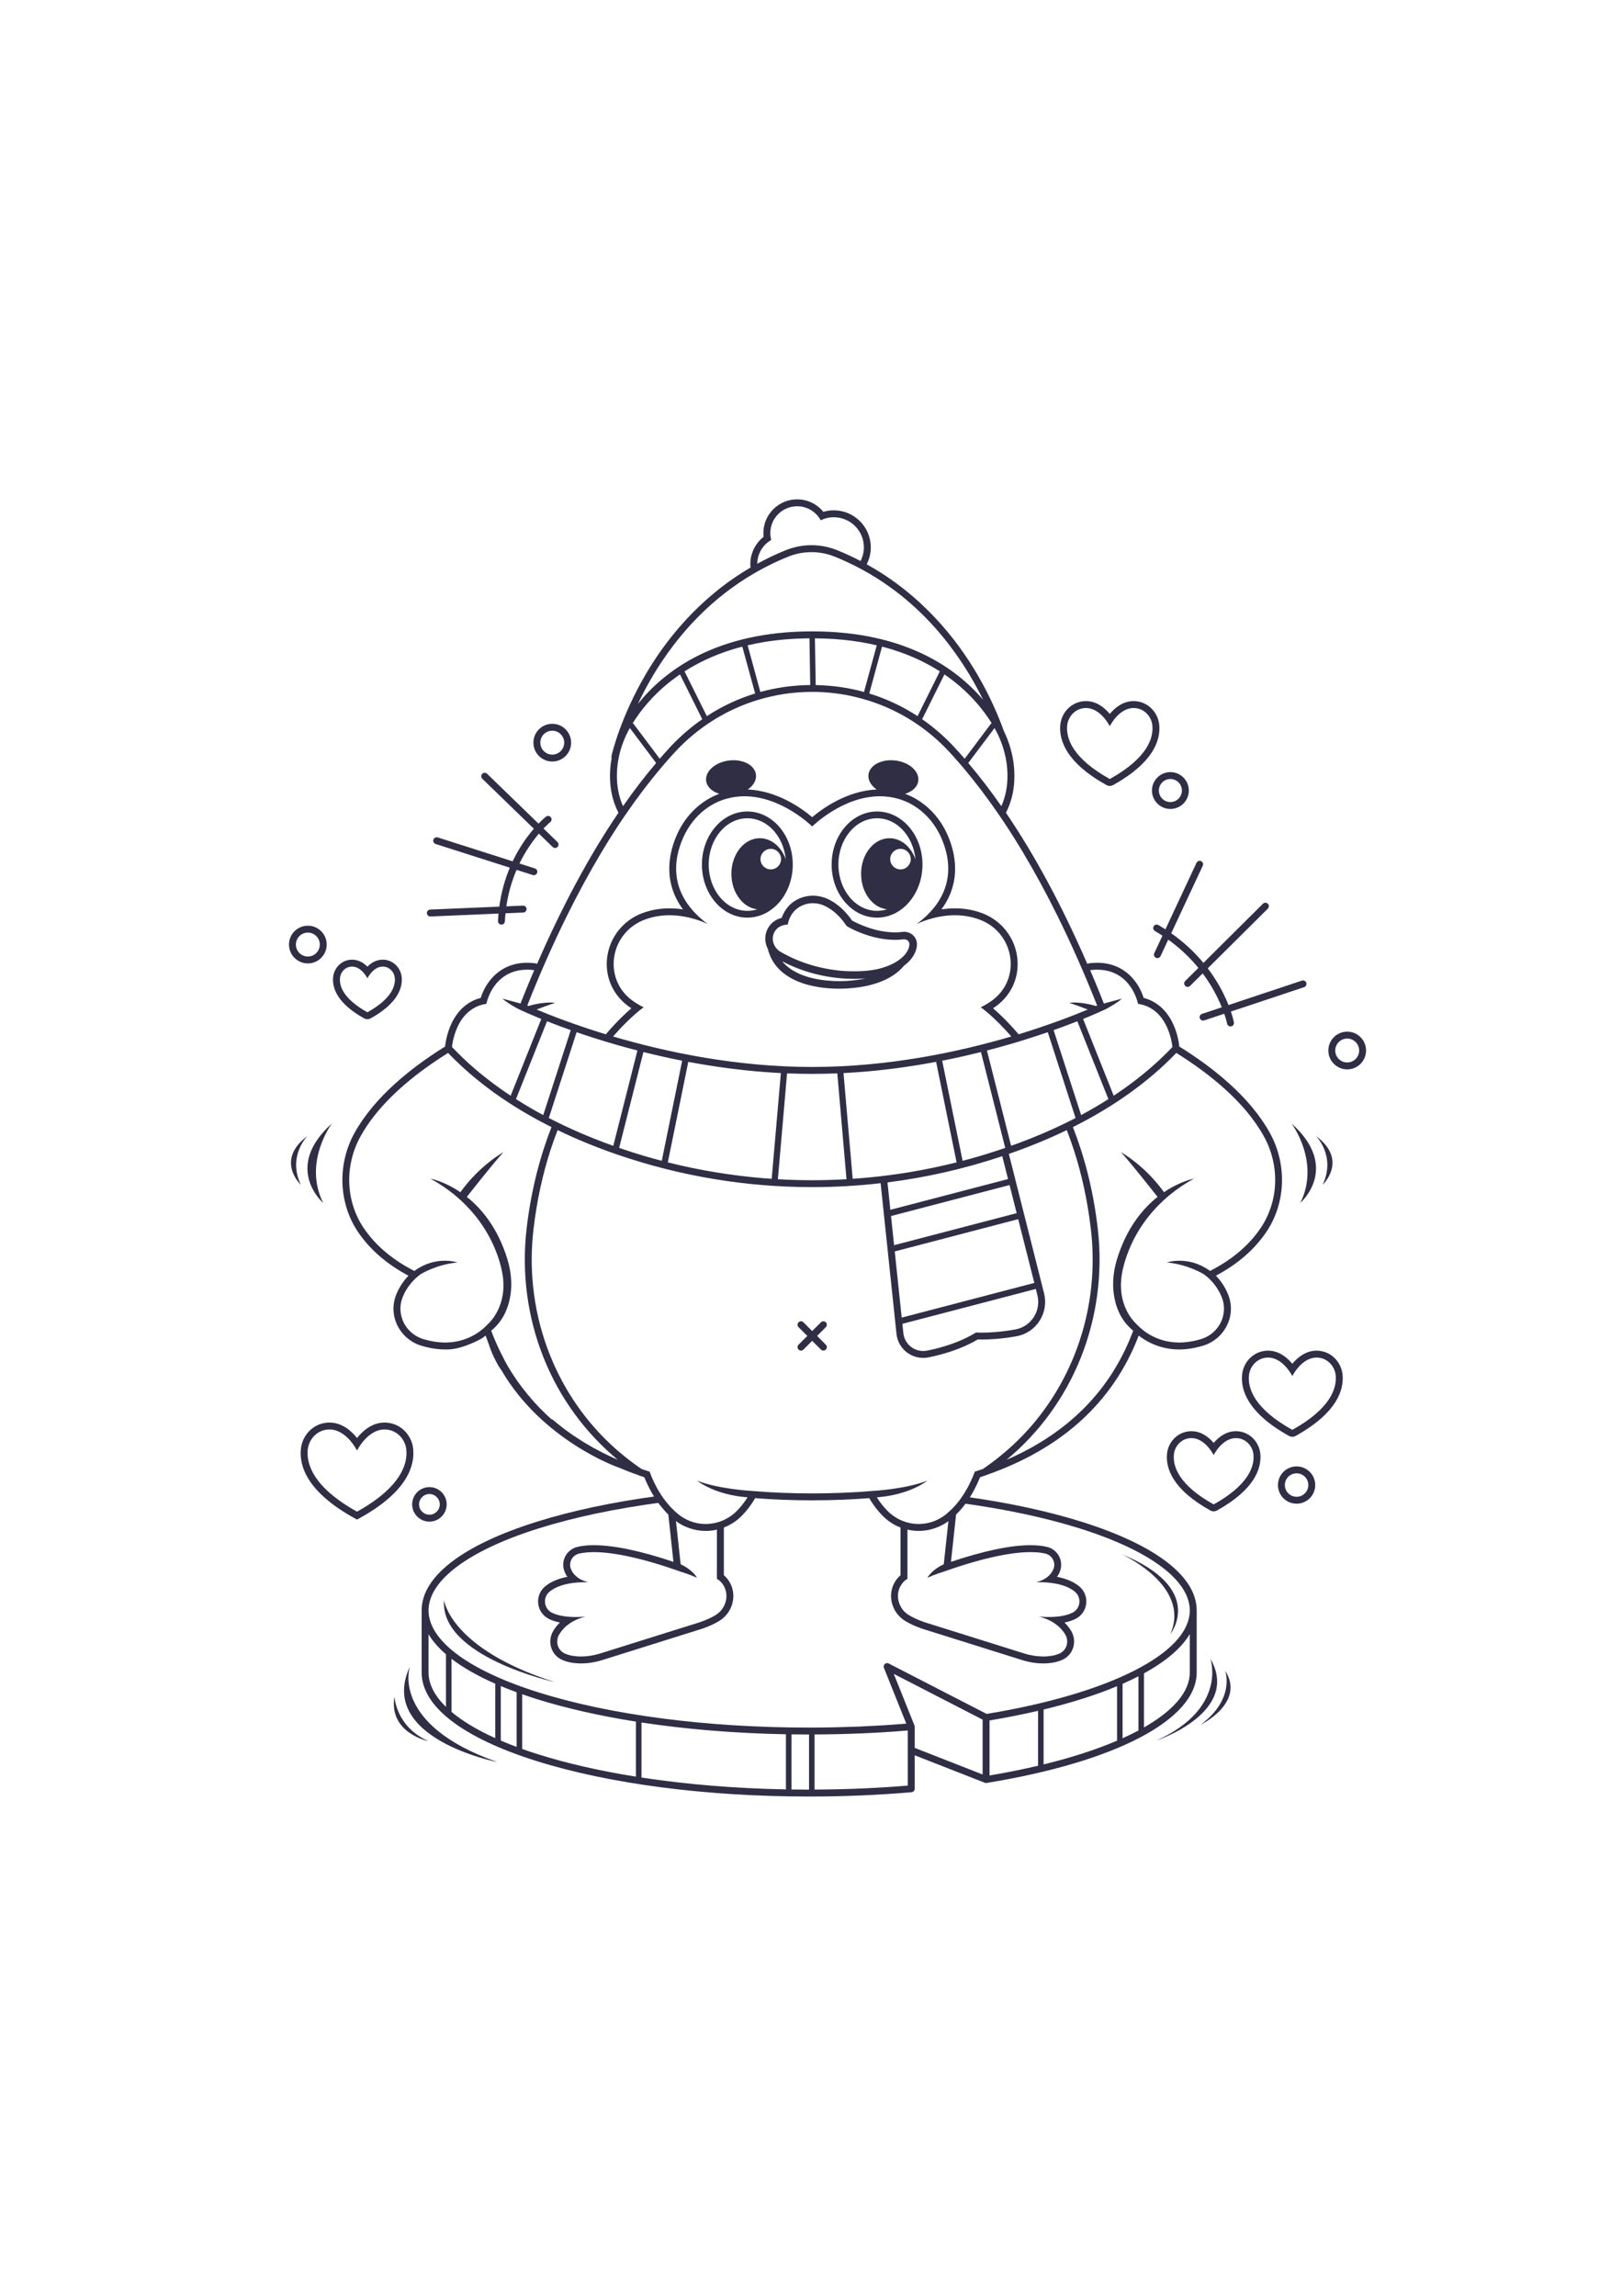 <?xml version="1.0" encoding="utf-8"?>
<!-- Generator: Adobe Illustrator 27.5.0, SVG Export Plug-In . SVG Version: 6.00 Build 0)  -->
<svg xmlns="http://www.w3.org/2000/svg" xmlns:xlink="http://www.w3.org/1999/xlink" viewBox="0 0 500 500" width="595" height="842" preserveAspectRatio="xMidYMid meet" data-scaled="true">
<g id="BACKGROUND">
	<rect style="fill:#FFFFFF;" width="500" height="500"/>
</g>
<g id="OBJECTS">
	<g>
		<g>
			<path style="fill:#302E45;" d="M154.577,181.167c-0.017,0-0.034,0-0.051-0.001c-0.588-0.028-1.042-0.526-1.015-1.115
				c0.985-21.011,14.227-31.7,14.791-32.144c0.463-0.365,1.131-0.286,1.496,0.176c0.365,0.461,0.287,1.131-0.174,1.497
				c-0.13,0.103-13.045,10.57-13.983,30.572C155.614,180.721,155.142,181.167,154.577,181.167z"/>
		</g>
		<g>
			<path style="fill:#302E45;" d="M171.108,157.555c-0.267,0-0.535-0.1-0.742-0.301l-21.693-21.039
				c-0.422-0.41-0.433-1.085-0.023-1.507c0.411-0.423,1.085-0.432,1.507-0.023l21.693,21.039c0.422,0.41,0.433,1.085,0.023,1.507
				C171.664,157.447,171.386,157.555,171.108,157.555z"/>
		</g>
		<g>
			<path style="fill:#302E45;" d="M164.569,165.947c-0.108,0-0.217-0.016-0.325-0.051l-29.953-9.564
				c-0.561-0.179-0.87-0.779-0.691-1.34c0.179-0.561,0.783-0.87,1.34-0.691l29.953,9.564c0.561,0.179,0.87,0.779,0.691,1.34
				C165.439,165.658,165.02,165.947,164.569,165.947z"/>
		</g>
		<g>
			<path style="fill:#302E45;" d="M132.659,178.669c-0.568,0-1.039-0.448-1.064-1.021c-0.025-0.588,0.431-1.085,1.019-1.11
				l28.598-1.214c0.575-0.029,1.085,0.431,1.11,1.019c0.025,0.588-0.431,1.085-1.019,1.11l-28.598,1.214
				C132.69,178.669,132.674,178.669,132.659,178.669z"/>
		</g>
	</g>
	<g>
		<g>
			<path style="fill:#302E45;" d="M379.312,212.552c-0.501,0-0.947-0.355-1.045-0.864c-0.034-0.176-3.613-17.706-22.245-28.534
				c-0.509-0.295-0.682-0.948-0.386-1.457c0.295-0.51,0.947-0.682,1.457-0.386c19.506,11.335,23.123,29.219,23.268,29.975
				c0.11,0.578-0.268,1.135-0.846,1.246C379.446,212.545,379.379,212.552,379.312,212.552z"/>
		</g>
		<g>
			<path style="fill:#302E45;" d="M370.867,210.758c-0.447,0-0.862-0.283-1.011-0.73c-0.186-0.559,0.117-1.162,0.675-1.348
				l30.804-10.248c0.561-0.183,1.162,0.117,1.348,0.675c0.186,0.559-0.117,1.162-0.675,1.348l-30.804,10.248
				C371.092,210.74,370.978,210.758,370.867,210.758z"/>
		</g>
		<g>
			<path style="fill:#302E45;" d="M366.11,200.366c-0.274,0-0.547-0.105-0.756-0.315c-0.415-0.418-0.413-1.093,0.005-1.508
				l23.961-23.808c0.419-0.414,1.093-0.412,1.508,0.005c0.415,0.418,0.413,1.093-0.005,1.508l-23.961,23.808
				C366.654,200.262,366.382,200.366,366.11,200.366z"/>
		</g>
		<g>
			<path style="fill:#302E45;" d="M356.781,191.506c-0.151,0-0.305-0.032-0.451-0.1c-0.533-0.249-0.764-0.884-0.514-1.417
				l13.018-27.858c0.25-0.533,0.885-0.763,1.417-0.514c0.533,0.249,0.764,0.884,0.514,1.417l-13.018,27.858
				C357.566,191.279,357.182,191.506,356.781,191.506z"/>
		</g>
	</g>
	<g>
		<g>
			<path style="fill:#302E45;" d="M349.448,114.42c0.339,0,0.678,0.029,1.031,0.096c2.607,0.471,4.522,2.74,4.758,5.377
				c0.331,3.742-1.444,9.906-13.132,16.41c-11.689-6.503-13.464-12.668-13.14-16.41c0.236-2.637,2.158-4.905,4.758-5.377
				c0.354-0.066,0.7-0.096,1.031-0.096c4.589,0,7.351,5.612,7.351,5.612S344.859,114.42,349.448,114.42 M349.448,112.288
				c-3.305,0-5.786,2.083-7.345,3.946c-1.56-1.862-4.044-3.946-7.349-3.946c-0.477,0-0.956,0.045-1.424,0.132
				c-3.488,0.632-6.161,3.628-6.488,7.282c-0.398,4.593,1.748,11.519,14.226,18.462c0.322,0.179,0.679,0.269,1.036,0.269
				c0.357,0,0.714-0.09,1.036-0.269c12.488-6.949,14.626-13.874,14.219-18.461c-0.327-3.658-3.001-6.653-6.502-7.286
				C350.397,112.331,349.931,112.288,349.448,112.288L349.448,112.288z"/>
		</g>
		<g>
			<path style="fill:#302E45;" d="M360.785,136.302c1.961,0,3.55,1.59,3.55,3.55s-1.59,3.55-3.55,3.55c-1.961,0-3.55-1.59-3.55-3.55
				S358.824,136.302,360.785,136.302 M360.785,134.171c-3.133,0-5.682,2.549-5.682,5.682c0,3.133,2.549,5.682,5.682,5.682
				c3.133,0,5.682-2.549,5.682-5.682C366.466,136.719,363.918,134.171,360.785,134.171L360.785,134.171z"/>
		</g>
	</g>
	<g>
		<g>
			<path style="fill:#302E45;" d="M118.566,336.765c0.384,0,0.784,0.034,1.194,0.111c3.01,0.546,5.235,3.172,5.508,6.224
				c0.375,4.331-1.68,11.468-15.211,18.997c-13.531-7.529-15.586-14.665-15.203-18.997c0.273-3.052,2.49-5.678,5.508-6.224
				c0.409-0.077,0.801-0.111,1.194-0.111c5.312,0,8.501,6.497,8.501,6.497S113.254,336.765,118.566,336.765 M118.566,334.633
				c-3.886,0-6.77,2.585-8.508,4.759c-1.736-2.174-4.616-4.759-8.502-4.759c-0.539,0-1.058,0.048-1.587,0.147
				c-3.891,0.704-6.873,4.048-7.238,8.13c-0.462,5.212,1.99,13.093,16.289,21.049l1.036,0.577l1.036-0.577
				c14.288-7.95,16.75-15.832,16.298-21.043c-0.365-4.086-3.347-7.43-7.251-8.138C119.631,334.683,119.097,334.633,118.566,334.633
				L118.566,334.633z"/>
		</g>
		<g>
			<path style="fill:#302E45;" d="M132.371,356.659c1.761,0,3.188,1.427,3.188,3.188s-1.427,3.188-3.188,3.188
				s-3.188-1.427-3.188-3.188S130.61,356.659,132.371,356.659 M132.371,354.527c-2.933,0-5.32,2.387-5.32,5.32s2.386,5.32,5.32,5.32
				c2.933,0,5.32-2.387,5.32-5.32S135.304,354.527,132.371,354.527L132.371,354.527z"/>
		</g>
	</g>
	<g>
		<g>
			<path style="fill:#302E45;" d="M398.109,242.436c0,0,8.998,11.912,2.724,24.501C400.832,266.938,413.371,256.129,398.109,242.436
				z"/>
		</g>
		<g>
			<path style="fill:#302E45;" d="M405.675,246.322c0,0,6.235,6.209,2.034,15.042C407.709,261.364,415.764,253.858,405.675,246.322z
				"/>
		</g>
	</g>
	<g>
		<g>
			<path style="fill:#302E45;" d="M102.341,242.436c0,0-8.998,11.912-2.724,24.501C99.617,266.938,87.079,256.129,102.341,242.436z"
				/>
		</g>
		<g>
			<path style="fill:#302E45;" d="M94.775,246.322c0,0-6.235,6.209-2.034,15.042C92.741,261.364,84.685,253.858,94.775,246.322z"/>
		</g>
	</g>
	<g>
		<path style="fill:#302E45;" d="M296.242,359.448c13.488,1.83,25.895,4.455,36.592,7.813c21.564,6.771,33.931,15.984,33.931,25.275
			c0,0.411-0.024,0.821-0.072,1.23c-0.02,0.175-0.062,0.349-0.091,0.523c-0.039,0.234-0.069,0.469-0.123,0.702
			c-0.049,0.212-0.122,0.424-0.185,0.636c-0.057,0.194-0.102,0.389-0.17,0.583c-0.082,0.237-0.189,0.472-0.287,0.708
			c-0.07,0.168-0.127,0.337-0.205,0.504c-0.12,0.259-0.265,0.516-0.403,0.774c-0.077,0.143-0.142,0.287-0.225,0.43
			c-0.153,0.264-0.33,0.527-0.503,0.79c-0.089,0.135-0.166,0.272-0.259,0.406c-0.195,0.28-0.414,0.559-0.631,0.837
			c-0.09,0.116-0.169,0.232-0.262,0.347c-0.239,0.294-0.501,0.585-0.764,0.877c-0.089,0.099-0.168,0.199-0.26,0.297
			c-0.28,0.301-0.584,0.6-0.89,0.899c-0.09,0.088-0.17,0.176-0.261,0.263c-0.318,0.302-0.658,0.602-1.001,0.902
			c-0.094,0.083-0.18,0.166-0.276,0.248c-0.356,0.304-0.734,0.605-1.116,0.906c-0.097,0.076-0.186,0.154-0.284,0.23
			c-0.395,0.305-0.812,0.607-1.233,0.908c-0.099,0.07-0.189,0.142-0.289,0.212c-0.428,0.301-0.877,0.599-1.331,0.896
			c-0.106,0.069-0.204,0.14-0.311,0.209c-0.464,0.299-0.948,0.594-1.438,0.889c-0.109,0.066-0.211,0.133-0.321,0.198
			c-0.504,0.299-1.029,0.595-1.56,0.89c-0.107,0.059-0.207,0.12-0.315,0.179c-0.528,0.29-1.077,0.576-1.631,0.862
			c-0.122,0.063-0.237,0.127-0.361,0.19c-0.557,0.284-1.135,0.564-1.717,0.843c-0.13,0.062-0.253,0.126-0.384,0.188
			c-0.576,0.273-1.171,0.541-1.77,0.809c-0.15,0.067-0.292,0.135-0.443,0.202c-0.595,0.263-1.21,0.521-1.827,0.779
			c-0.166,0.069-0.325,0.14-0.493,0.209c-0.617,0.254-1.252,0.503-1.89,0.753c-0.18,0.07-0.353,0.142-0.535,0.212
			c-0.626,0.241-1.271,0.478-1.917,0.714c-0.207,0.076-0.406,0.153-0.615,0.228c-0.634,0.228-1.286,0.452-1.939,0.675
			c-0.233,0.08-0.459,0.161-0.694,0.241c-0.639,0.215-1.296,0.426-1.952,0.636c-0.262,0.084-0.517,0.17-0.782,0.254
			c-0.645,0.203-1.307,0.401-1.968,0.6c-0.289,0.087-0.571,0.176-0.863,0.262c-0.651,0.192-1.317,0.378-1.982,0.566
			c-0.316,0.089-0.625,0.18-0.944,0.268c-0.652,0.18-1.32,0.354-1.986,0.53c-0.346,0.091-0.686,0.185-1.036,0.275
			c-0.651,0.167-1.317,0.33-1.98,0.493c-0.379,0.093-0.75,0.189-1.133,0.281c-0.642,0.154-1.298,0.303-1.95,0.453
			c-0.419,0.096-0.832,0.195-1.257,0.29c-0.639,0.143-1.293,0.281-1.942,0.42c-0.449,0.096-0.891,0.195-1.345,0.289
			c-0.634,0.132-1.28,0.258-1.923,0.386c-0.486,0.097-0.967,0.196-1.458,0.291c-0.622,0.12-1.256,0.234-1.885,0.351
			c-0.525,0.097-1.044,0.196-1.575,0.291c-0.612,0.109-1.236,0.213-1.855,0.318c-0.508,0.087-1.012,0.175-1.525,0.26l-30.187-15.54
			c-0.395-0.203-0.876-0.14-1.205,0.16c-0.329,0.299-0.437,0.772-0.272,1.185l6.894,17.193c-1.112,0.092-2.235,0.172-3.357,0.253
			c-1.15,0.083-2.293,0.175-3.453,0.247c-1.436,0.09-2.888,0.157-4.337,0.23c-1.093,0.055-2.179,0.12-3.279,0.166
			c-1.651,0.068-3.317,0.111-4.98,0.157c-0.913,0.025-1.819,0.064-2.735,0.082c-2.589,0.053-5.189,0.081-7.797,0.081
			c-31.519,0-61.138-3.849-83.4-10.839c-21.564-6.77-33.931-15.98-33.931-25.267c0-9.291,12.367-18.503,33.931-25.275
			c11.144-3.499,24.132-6.211,38.278-8.047c-0.247-0.294-0.499-0.586-0.733-0.885c-0.115-0.147-0.243-0.29-0.355-0.438
			c-0.154-0.204-0.287-0.412-0.434-0.618c-13.787,1.849-26.469,4.523-37.395,7.954c-22.844,7.173-35.424,16.871-35.424,27.308
			v19.119c0,10.433,12.581,20.128,35.424,27.3c22.463,7.053,52.309,10.937,84.039,10.937c10.757,0,21.375-0.448,31.56-1.333
			c0.551-0.048,0.974-0.509,0.974-1.061v-10.316l21.612,8.467c0.003,0.001,0.006,0.001,0.008,0.001
			c0.121,0.047,0.249,0.073,0.38,0.073c0.057,0,0.114-0.005,0.172-0.014c39.943-6.519,64.756-19.568,64.756-34.055v-19.119
			c0-0.001-0.001-0.002-0.001-0.003c-0.002-10.435-12.582-20.133-35.424-27.305c-10.47-3.288-22.558-5.877-35.68-7.715
			C297.312,358.169,296.791,358.814,296.242,359.448z M366.764,399.82v11.834c0,5.949-5.06,11.769-14.121,16.94V411.93
			C359.4,408.219,364.208,404.132,366.764,399.82z M132.103,399.877c1.25,2.117,3.06,4.178,5.37,6.173v16.204
			c-3.514-3.431-5.37-7.009-5.37-10.6V399.877z M139.178,407.438c3.531,2.715,8.044,5.288,13.485,7.676v16.779
			c-5.579-2.524-10.111-5.248-13.485-8.092V407.438z M154.369,415.843c1.564,0.652,3.186,1.293,4.89,1.915v16.841
			c-1.703-0.636-3.335-1.288-4.89-1.955V415.843z M160.964,418.359c1.436,0.502,2.902,0.997,4.431,1.477
			c9.115,2.862,19.461,5.192,30.641,6.963v16.963c-10.945-1.747-21.073-4.036-30.002-6.839c-1.753-0.551-3.439-1.119-5.069-1.7
			V418.359z M197.741,427.069c13.822,2.101,28.889,3.34,44.531,3.631v16.987c-15.659-0.292-30.728-1.54-44.531-3.655V427.069z
			 M243.977,430.731c1.799,0.025,3.603,0.041,5.415,0.041v16.987c-1.812,0-3.616-0.016-5.415-0.041V430.731z M251.097,430.756
			c9.774-0.042,19.431-0.443,28.739-1.218v6.081v10.9c-9.297,0.779-18.956,1.181-28.739,1.224V430.756z M281.968,428.378
			c0-0.136-0.026-0.271-0.077-0.397l-6.372-15.89l27.384,14.097v16.906l-20.935-8.202V428.378z M305.035,426.443
			c5.263-0.877,10.254-1.87,14.961-2.963v16.919c-4.708,1.109-9.698,2.118-14.961,3.002V426.443z M321.701,423.076
			c8.602-2.074,16.195-4.496,22.641-7.188v16.786c-6.394,2.732-13.997,5.206-22.641,7.321V423.076z M346.047,415.159
			c1.719-0.755,3.351-1.529,4.891-2.322v16.697c-1.532,0.817-3.159,1.617-4.891,2.396V415.159z"/>
		<path style="fill:#302E45;" d="M136.883,389.374c-1.354,17.438,34.048,25.228,34.048,25.228
			C138.682,404.281,136.883,389.374,136.883,389.374z"/>
		<path style="fill:#302E45;" d="M360.771,399.83c0,0,11.192-13.906-15.057-24.638C345.714,375.192,367.315,384.899,360.771,399.83z
			"/>
		<path style="fill:#302E45;" d="M153.314,439.266c-33.127-11.616-26.961-29.431-26.961-29.431
			C116.028,432.031,153.314,439.266,153.314,439.266z"/>
		<path style="fill:#302E45;" d="M121.599,419.078c-1.867,11.275,10.453,13.738,10.453,13.738
			C121.973,428.337,121.599,419.078,121.599,419.078z"/>
		<path style="fill:#302E45;" d="M356.496,432.624c0,0,26.108-8.703,16.624-25.216C373.12,407.408,378.476,422.694,356.496,432.624z
			"/>
		<path style="fill:#302E45;" d="M370.118,427.77c0,0,13.923-6.769,7.538-16.692C377.656,411.078,380.964,419.693,370.118,427.77z"
			/>
	</g>
	<g>
		<path style="fill:#302E45;" d="M254.571,303.733c-0.416-0.416-1.091-0.416-1.508,0l-2.696,2.696l-2.696-2.696
			c-0.416-0.416-1.091-0.416-1.508,0c-0.416,0.416-0.416,1.09,0,1.507l2.696,2.696l-2.696,2.696c-0.416,0.416-0.416,1.09,0,1.507
			c0.208,0.208,0.481,0.313,0.754,0.313s0.546-0.105,0.754-0.313l2.696-2.696l2.696,2.696c0.208,0.208,0.481,0.313,0.754,0.313
			c0.273,0,0.546-0.105,0.754-0.313c0.416-0.416,0.416-1.09,0-1.507l-2.696-2.696l2.696-2.696
			C254.987,304.823,254.987,304.149,254.571,303.733z"/>
		<g>
			<g>
				<path style="fill:#302E45;" d="M230.378,148.4c6.579,0,11.912,6.387,11.912,14.266c0,7.879-5.333,14.266-11.912,14.266
					c-6.579,0-11.912-6.387-11.912-14.266C218.466,154.787,223.799,148.4,230.378,148.4 M230.378,146.308
					c-7.722,0-14.003,7.338-14.003,16.358c0,9.02,6.282,16.358,14.003,16.358c7.722,0,14.004-7.338,14.004-16.358
					C244.381,153.646,238.099,146.308,230.378,146.308L230.378,146.308z"/>
			</g>
			<g>
				<g>
					<path style="fill:#302E45;" d="M270.362,148.4c6.579,0,11.912,6.387,11.912,14.266c0,7.879-5.333,14.266-11.912,14.266
						c-6.579,0-11.912-6.387-11.912-14.266C258.45,154.787,263.784,148.4,270.362,148.4 M270.362,146.308
						c-7.722,0-14.003,7.338-14.003,16.358c0,9.02,6.282,16.358,14.003,16.358c7.722,0,14.004-7.338,14.004-16.358
						C284.366,153.646,278.084,146.308,270.362,146.308L270.362,146.308z"/>
				</g>
				<g>
					<path style="fill:#302E45;" d="M234.224,154.543c-4.841,0-8.766,4.915-8.766,10.978c0,6.063,3.925,10.978,8.766,10.978
						s8.766-4.915,8.766-10.978C242.99,159.458,239.065,154.543,234.224,154.543z M240.768,160.992c0,1.749-1.418,3.167-3.167,3.167
						c-1.749,0-3.167-1.418-3.167-3.167c0-1.749,1.418-3.167,3.167-3.167C239.35,157.825,240.768,159.243,240.768,160.992z"/>
					<path style="fill:#302E45;" d="M274.208,154.543c-4.841,0-8.766,4.915-8.766,10.978c0,6.063,3.925,10.978,8.766,10.978
						c4.841,0,8.766-4.915,8.766-10.978C282.974,159.458,279.05,154.543,274.208,154.543z M277.585,164.16
						c-1.749,0-3.167-1.418-3.167-3.167c0-1.749,1.418-3.167,3.167-3.167c1.749,0,3.167,1.418,3.167,3.167
						C280.752,162.741,279.334,164.16,277.585,164.16z"/>
				</g>
			</g>
			<path style="fill:#302E45;" d="M281.59,184.581c-0.849-0.874-2.083-1.318-3.331-1.16c-0.763,0.096-1.556,0.144-2.357,0.144
				c-6.124,0-11.635-2.759-13.262-3.655c-2.69-3.928-5.647-5.821-7.659-6.718c-1.377-0.614-2.897-0.938-4.396-0.938
				c-1.49,0-2.922,0.304-4.257,0.905c-3.405,1.531-4.81,4.32-5.358,5.935c-1.697,0.441-3.021,1.348-3.918,2.673l-0.045,0.048
				c-0.082,0.105-0.156,0.231-0.259,0.435c-1.119,1.976-1.129,4.393-0.03,6.473c0.008,0.046,0.013,0.075,0.014,0.079
				c1.089,4.369,4.212,7.759,9.031,9.806c4.495,1.909,9.507,2.31,12.92,2.31c0.868,0,1.742-0.026,2.596-0.079
				c7.955-0.485,13.973-2.908,17.363-6.965c2.522-1.874,3.948-4.201,4.017-6.554C282.689,186.294,282.31,185.321,281.59,184.581z
				 M271.336,194.681c-1.415,0.367-2.95,0.618-4.562,0.748c-0.067,0.005-0.137,0.01-0.205,0.015
				c-0.315,0.023-0.639,0.044-0.986,0.061c-0.027,0.001-0.057,0.002-0.085,0.004c-0.364,0.017-0.747,0.031-1.167,0.041
				c-0.192,0.005-0.385,0.009-0.577,0.012c-0.624,0.009-1.248-0.004-1.872-0.023v0.002l-0.296-0.008
				c-0.158-0.003-0.316-0.006-0.473-0.013c-0.908-0.043-1.74-0.104-2.544-0.186l-0.284-0.037c-0.76-0.083-1.516-0.184-2.246-0.301
				c-0.186-0.029-0.37-0.064-0.555-0.098l-0.282-0.052c-0.564-0.101-1.127-0.208-1.688-0.33c-0.311-0.068-0.619-0.141-0.928-0.215
				c-0.534-0.128-1.065-0.265-1.595-0.412c-0.305-0.085-0.609-0.169-0.913-0.26c-0.002-0.001-0.005-0.002-0.007-0.002
				c-0.555-0.167-1.105-0.348-1.654-0.536l-0.291-0.098c-0.163-0.055-0.326-0.109-0.487-0.167v0
				c-0.002,0.001-0.005-0.003-0.009-0.003c-0.429-0.156-0.837-0.309-1.227-0.463c-0.17-0.067-0.329-0.135-0.494-0.202
				c-0.214-0.087-0.433-0.174-0.639-0.262l0,0c-0.003-0.001-0.007-0.003-0.01-0.004c-1.6-0.685-3.168-1.474-4.663-2.346
				c-2.203-1.285-3.024-4.045-1.83-6.152c0.747-1.318,2.058-2.073,3.898-2.242l0.201-0.019l0.024-0.2
				c0.005-0.039,0.521-3.918,4.389-5.656c0.259-0.117,0.531-0.221,0.808-0.311l0,0c0.047-0.015,0.095-0.027,0.143-0.038l0.129-0.035
				l0,0.001l0.079-0.022c0.159-0.045,0.318-0.091,0.48-0.125l0,0c0.064-0.013,0.129-0.022,0.193-0.031l0.139-0.022l0,0.001
				l0.113-0.018c0.133-0.023,0.266-0.046,0.4-0.059c0.074-0.007,0.149-0.01,0.224-0.013l0.139-0.007l0,0.001l0.119-0.007
				c0.119-0.008,0.233-0.01,0.355-0.014c0.121,0.002,0.257,0.008,0.387,0.017l0.126,0.008l0,0.001l0.134,0.007
				c0.081,0.003,0.163,0.007,0.245,0.016c0.133,0.014,0.264,0.038,0.395,0.061l0.118,0.019l0,0.001l0.146,0.023
				c0.068,0.01,0.137,0.02,0.206,0.035c0.155,0.033,0.309,0.078,0.461,0.122l0.097,0.027l0,0.001l0.133,0.035
				c0.054,0.014,0.107,0.027,0.159,0.044c0.282,0.092,0.56,0.199,0.827,0.318c1.817,0.81,4.498,2.559,6.944,6.291l0.182,0.101
				l-0.016,0.027l0.073,0.042l0.016-0.028l0.19,0.105l-0.017,0.031l0.145,0.08l0.017-0.031l0.275,0.152l-0.015,0.029l0.219,0.115
				l0.013-0.024l0.345,0.191l-0.006,0.013l0.289,0.144c0.135,0.066,0.274,0.134,0.423,0.204l0.35,0.164c0,0,0.001,0,0.001,0v0v0
				c0.16,0.074,0.327,0.148,0.5,0.224v0l0.198,0.087l0.198,0.087c0.185,0.079,0.38,0.158,0.588,0.243l0,0l0.425,0.172
				c0.221,0.086,0.454,0.172,0.703,0.264l0.127,0.047c0.094,0.035,0.187,0.071,0.286,0.105l0,0h0.001
				c0.34,0.12,0.694,0.237,1.057,0.352l0.154,0.051l0.001,0.001v0c0.417,0.13,0.849,0.255,1.293,0.373l0,0
				c0.081,0.021,0.165,0.042,0.248,0.061l0.165,0.04l0,0c0.314,0.08,0.63,0.158,0.956,0.229c0.012,0.003,0.023,0.005,0.035,0.008
				c0.002-0.001,0.003,0,0.005,0.001c0.083,0.018,0.168,0.034,0.253,0.05c0.027,0.005,0.053,0.011,0.079,0.016l0.171,0.033
				c0.295,0.059,0.591,0.116,0.894,0.166l0,0c0.155,0.026,0.311,0.048,0.468,0.07l0.009,0.001c0,0,0.001,0,0.002,0l0.128,0.018
				c0.295,0.042,0.59,0.081,0.891,0.114c0.177,0.019,0.355,0.035,0.534,0.05c0.037,0.003,0.073,0.006,0.11,0.009v0c0,0,0,0,0,0
				c0.298,0.025,0.598,0.044,0.901,0.058c0.222,0.01,0.443,0.018,0.667,0.021l0.161,0.006c0.211,0.009,0.426,0.004,0.642-0.004
				l0.367-0.011c0.109-0.002,0.219-0.005,0.329-0.011c0.57-0.028,1.074-0.071,1.54-0.129c0.096-0.013,0.191-0.009,0.284-0.005
				c0.049,0.003,0.098,0.008,0.147,0.015v0c0.001,0,0.002,0,0.003,0c0.06,0.009,0.118,0.019,0.176,0.033c0,0,0,0,0.001,0h0.001
				c0.047,0.012,0.093,0.025,0.138,0.042c0.057,0.02,0.111,0.043,0.165,0.069l0,0c0,0,0.001,0,0.001,0
				c0.043,0.02,0.085,0.04,0.124,0.063c0.049,0.029,0.095,0.062,0.143,0.099c0.001,0.001,0.003,0.002,0.004,0.003l0,0
				c0.001,0.001,0.002,0.001,0.002,0.002c0.036,0.027,0.073,0.053,0.104,0.081c0.045,0.041,0.085,0.086,0.153,0.163
				c0.02,0.022,0.04,0.044,0.059,0.069c0.034,0.046,0.061,0.097,0.096,0.159v0l0.026,0.045c0.012,0.021,0.025,0.042,0.035,0.063
				c0.027,0.061,0.045,0.126,0.065,0.199h0l0.032,0.101c0.022,0.111,0.032,0.221,0.029,0.328c-0.017,0.604-0.189,1.233-0.512,1.869
				c-0.108,0.213-0.235,0.43-0.379,0.645c-1.13,1.692-3.227,3.186-5.905,4.206C272.788,194.261,272.066,194.492,271.336,194.681z
				 M261.139,198.522c-0.802,0.049-1.629,0.074-2.455,0.074c-3.893,0-13.099-0.618-17.569-6.127
				c1.115,0.594,2.181,1.107,3.234,1.558c7.008,3,14.892,4.312,22.432,3.73C265.033,198.144,263.146,198.4,261.139,198.522z"/>
		</g>
		<path style="fill:#302E45;" d="M391.46,245.39c-6.16-11.15-17.48-20.16-27.94-26.65c-0.01-0.23-0.28-3.42-1.84-6.83
			c-1.96-4.31-5.1-7.1-9.14-8.15c-1.34-4.39-5.54-10.83-14.35-10.83c-0.77,0-1.58,0.05-2.39,0.15c-0.22,0.03-0.43,0.1-0.63,0.19
			c-7.77-17.87-16.15-33.45-25.07-46.57c1.75-3.41,2.97-7.95,2.5-13.81c-0.3-3.88-1.41-7.79-3.18-11.46
			c-1.64-4.54-4.25-10.71-8.2-17.44c-6.24-10.65-16.99-24.43-34.06-33.86c0.82-1.59,1.27-3.36,1.27-5.23
			c0-6.29-5.12-11.41-11.41-11.41c-1.09,0-2.17,0.16-3.21,0.47c-1.96-2.41-4.91-3.85-8.08-3.85c-5.74,0-10.41,4.66-10.41,10.4
			c0,0.38,0.03,0.76,0.07,1.14c-2.56,2.02-4.1,5.13-4.1,8.43c0,0.36,0.02,0.71,0.05,1.06c-16.03,9.38-26.25,22.57-32.27,32.85
			c-7.88,13.45-10.44,24.64-10.55,25.11c-0.06,0.29-0.05,0.58,0.01,0.87c-0.18,0.97-0.32,1.95-0.4,2.92
			c-0.46,5.86,0.75,10.4,2.51,13.81c-8.92,13.12-17.3,28.7-25.08,46.57c-0.19-0.09-0.4-0.16-0.62-0.19c-0.82-0.1-1.62-0.15-2.4-0.15
			c-8.81,0-13,6.44-14.35,10.83c-4.03,1.05-7.18,3.84-9.14,8.15c-1.55,3.41-1.82,6.62-1.84,6.83c-10.45,6.5-21.77,15.51-27.94,26.65
			c-5.36,9.69-4.9,21.72,1.17,30.62c3.66,5.37,8.86,9.85,15.47,13.36c-1.3,1.36-2.8,3.34-3.81,5.93c-1.2,3.07-1.06,6.39,0.38,9.36
			c1.47,3.02,4.18,5.32,7.43,6.3c1.88,0.57,3.79,0.94,5.68,1.09c0.55,0.04,1.11,0.06,1.66,0.06c0.35,0,0.7-0.01,1.05-0.02
			c0,0,0.99,0.03,2.83-0.41c0.95-0.23,2.13-0.59,3.51-1.14h0.01c1.06-0.42,2.24-0.95,3.53-1.63c0.52-0.34,1.03-0.7,1.53-1.08
			c0.297,0.884,0.615,1.749,0.947,2.6c0.336,1.119,1.169,3.477,2.983,6.71c0.298,0.479,0.612,0.923,0.925,1.366
			c12.628,21.701,35.845,29.885,35.845,29.885v-0.02c2.102,0.891,4.256,1.736,6.49,2.508c0.06,0.03,0.11,0.07,0.17,0.09
			c0.51,0.17,1.02,0.34,1.54,0.51c0.1,0.23,0.21,0.48,0.3,0.71c0.12,0.29,0.23,0.56,0.37,0.85c0.07,0.16,0.15,0.32,0.22,0.48
			c0.44,0.93,0.92,1.89,1.48,2.86c0.03,0.06,0.07,0.12,0.11,0.19c0.63,1.08,1.33,2.17,2.13,3.23c0.12,0.15,0.24,0.29,0.36,0.44
			c0.74,0.95,1.55,1.88,2.44,2.76l1.57,14.56c-10.16-3.4-18.4-5.13-24.53-5.13c-1.92,0-3.62,0.17-5.06,0.52
			c-1.59,0.38-2.95,1.42-3.72,2.86c-0.76,1.42-0.87,3.09-0.32,4.59c0.25,0.67,0.57,1.26,0.94,1.78c-2.79,0.53-5.06,1.49-6.77,2.87
			c-1.63,1.31-2.46,3.32-2.23,5.38c0.23,2.06,1.49,3.83,3.36,4.75c0.96,0.47,2.08,0.83,3.34,1.08c-0.96,0.92-1.64,1.86-2.12,2.69
			c-0.86,1.5-1.08,3.31-0.59,4.97c0.49,1.62,1.57,2.94,3.06,3.69c1.49,0.76,3.37,1.17,5.58,1.25c0.21,0,0.42,0.01,0.63,0.01
			c2.13,0,4.34-0.36,6.57-1.06l30.64-9.61c0.02-0.01,0.03-0.01,0.05-0.02c2.06-0.7,3.86-1.52,5.35-2.44
			c2.07-1.28,3.55-3.37,4.08-5.73c0.51-2.28,0.11-4.6-1.14-6.53c-0.52-0.8-1.08-1.38-1.57-1.79v-14.71c2.07-0.8,3.97-2.02,5.58-3.67
			c0.78-0.8,1.52-1.66,2.2-2.55c0-0.02,0.01-0.03,0.02-0.04c0.67-0.88,1.29-1.82,1.85-2.79c2.8,0.23,5.68,0.39,8.61,0.5
			c2.94,0.12,5.94,0.17,8.97,0.17c3.19,0,6.33-0.06,9.41-0.19c2.78-0.11,5.51-0.27,8.17-0.48c0.48,0.85,1.02,1.65,1.59,2.43
			c0.1,0.13,0.18,0.27,0.28,0.4c0.11,0.13,0.22,0.26,0.33,0.4c0.59,0.75,1.21,1.47,1.87,2.15c1.12,1.14,2.37,2.09,3.73,2.83
			c0.6,0.33,1.22,0.6,1.85,0.84v14.71c-0.49,0.41-1.05,0.99-1.57,1.79c-1.25,1.93-1.66,4.25-1.14,6.53
			c0.52,2.36,2.01,4.45,4.08,5.73c1.49,0.92,3.29,1.74,5.35,2.44c0.02,0.01,0.03,0.01,0.05,0.02l30.64,9.61
			c2.22,0.7,4.44,1.06,6.57,1.06c0.21,0,0.42-0.01,0.63-0.01c2.21-0.08,4.08-0.49,5.57-1.25c1.49-0.75,2.58-2.07,3.06-3.69
			c0.5-1.66,0.28-3.47-0.58-4.97c-0.49-0.83-1.17-1.77-2.12-2.69c1.26-0.25,2.38-0.61,3.34-1.08c1.87-0.92,3.13-2.69,3.36-4.75
			s-0.6-4.07-2.23-5.38c-1.71-1.38-3.98-2.34-6.77-2.87c0.37-0.52,0.69-1.11,0.94-1.78c0.55-1.5,0.43-3.17-0.32-4.59
			c-0.77-1.44-2.13-2.48-3.72-2.86c-1.44-0.35-3.14-0.52-5.06-0.52c-6.13,0-14.37,1.72-24.53,5.13l1.57-14.56
			c1.56-1.53,2.88-3.21,3.99-4.9c0.12-0.19,0.22-0.37,0.34-0.55c0.43-0.69,0.82-1.36,1.18-2.04c0.64-1.18,1.18-2.33,1.63-3.41
			c0.09-0.21,0.19-0.42,0.27-0.62c0.51-0.17,1.03-0.34,1.53-0.51c0.07-0.03,0.12-0.07,0.18-0.09c23.46-8.11,39.33-22.57,47.19-43.05
			c3.51,2.75,7.9,4.28,12.46,4.28c0.55,0,1.11-0.02,1.66-0.06c1.89-0.15,3.79-0.52,5.67-1.09c3.26-0.98,5.96-3.28,7.43-6.3
			c1.45-2.97,1.58-6.29,0.39-9.36c-1.02-2.59-2.51-4.57-3.81-5.93c6.61-3.51,11.8-7.99,15.46-13.36
			C396.37,267.11,396.83,255.08,391.46,245.39z M337.18,195.1c0.12-0.01,0.23-0.01,0.35-0.01c0.22-0.01,0.45-0.03,0.66-0.03
			c0.02,0,0.04,0.01,0.05,0.01c0.13,0,0.25,0,0.38,0.01c0.21,0,0.42,0.01,0.62,0.02c0.14,0.01,0.27,0.03,0.4,0.04
			c0.19,0.02,0.37,0.03,0.55,0.06c0.14,0.02,0.27,0.04,0.4,0.06c0.17,0.03,0.34,0.06,0.5,0.09c0.13,0.03,0.26,0.06,0.38,0.09
			c0.16,0.04,0.32,0.08,0.47,0.12c0.12,0.04,0.24,0.07,0.37,0.11c0.14,0.05,0.29,0.09,0.43,0.15c0.12,0.04,0.23,0.08,0.35,0.13
			c0.13,0.05,0.27,0.11,0.4,0.16c0.11,0.05,0.22,0.11,0.33,0.16c0.13,0.06,0.25,0.12,0.37,0.19c0.11,0.05,0.21,0.11,0.32,0.16
			c0.11,0.07,0.23,0.14,0.34,0.21c0.1,0.06,0.2,0.12,0.3,0.19c0.11,0.07,0.21,0.14,0.32,0.22c0.09,0.06,0.19,0.13,0.28,0.2
			c0.1,0.07,0.2,0.15,0.3,0.23c0.08,0.07,0.17,0.14,0.25,0.21c0.1,0.08,0.19,0.17,0.28,0.25c0.08,0.07,0.16,0.14,0.24,0.22
			c0.09,0.09,0.17,0.17,0.26,0.26c0.07,0.08,0.14,0.15,0.21,0.22c0.09,0.09,0.17,0.19,0.26,0.28c0.06,0.07,0.12,0.14,0.18,0.22
			c0.09,0.1,0.18,0.21,0.26,0.32c0.05,0.06,0.1,0.12,0.14,0.18c0.13,0.17,0.25,0.33,0.37,0.5c0.05,0.07,0.1,0.15,0.14,0.22
			c0.07,0.1,0.13,0.19,0.19,0.29c0.05,0.08,0.1,0.16,0.15,0.24c0.05,0.09,0.1,0.17,0.16,0.26c0.04,0.08,0.09,0.16,0.13,0.24
			c0.05,0.09,0.09,0.17,0.14,0.26c0.04,0.08,0.08,0.16,0.12,0.24s0.08,0.16,0.12,0.24c0.04,0.08,0.08,0.16,0.11,0.23
			c0.04,0.08,0.07,0.16,0.11,0.24c0.03,0.07,0.06,0.15,0.09,0.22c0.04,0.07,0.07,0.15,0.1,0.22c0.03,0.07,0.05,0.14,0.08,0.21
			c0.03,0.07,0.06,0.14,0.08,0.21c0.03,0.07,0.05,0.13,0.07,0.19c0.03,0.07,0.05,0.14,0.07,0.2c0.02,0.06,0.04,0.12,0.06,0.18
			c0.02,0.06,0.04,0.12,0.06,0.17c0.02,0.06,0.04,0.11,0.05,0.16c0.02,0.06,0.03,0.11,0.05,0.16c0.01,0.05,0.03,0.1,0.04,0.14
			c0.01,0.05,0.03,0.09,0.04,0.14c0.01,0.04,0.02,0.08,0.03,0.11c0.01,0.04,0.02,0.08,0.03,0.12c0,0.03,0.01,0.06,0.02,0.08
			c0.01,0.04,0.01,0.07,0.02,0.1c0,0.02,0.01,0.04,0.01,0.05c0.01,0.03,0.01,0.04,0.02,0.06c0,0.04,0.01,0.07,0.01,0.07
			c9.72,1.47,10.6,13.33,10.6,13.33c-5.45,5.74-11.58,10.7-18.09,14.99l-9.43-23.65c1.74-0.7,3.16-1.31,4.28-1.8
			c0.9-0.39,1.59-0.71,2.06-0.93c0.47-0.21,0.71-0.33,0.71-0.33s0.78-0.41,1.79-1.01c1.01-0.6,2.24-1.4,3.16-2.2l-5.6,1.51
			c-0.4-1.03-0.83-2.1-1.26-3.16c-0.4-1.01-0.81-1.99-1.18-2.9c-1-2.41-1.79-4.23-1.79-4.23
			C336.44,195.15,336.81,195.12,337.18,195.1z M277.97,302.29l0.17,1.66l-0.18-1.66l-2.14-20.39l38.05-9.95l4.97,19.65
			L277.97,302.29z M319.31,293.46l0.47,1.88c0.31,1.21,0.34,2.42,0.15,3.56c-0.1,0.58-0.25,1.14-0.46,1.67
			c-0.11,0.27-0.22,0.53-0.35,0.79c-0.52,1.02-1.24,1.94-2.12,2.68c-1.1,0.94-2.45,1.61-3.98,1.89c-4.55,0.84-8.28,0.99-10.36,0.99
			c-1.15,0-1.79-0.04-1.79-0.04c-1.87,1.15-3.85,2.1-5.82,2.89c-1.31,0.52-2.62,0.97-3.89,1.35c-1.9,0.58-3.72,1.02-5.35,1.34
			c-0.41,0.08-0.82,0.12-1.22,0.12c-3.08,0-5.79-2.32-6.12-5.51l-0.3-2.86L319.31,293.46z M275.62,279.97l0.16,1.53l-0.17-1.53
			l-0.94-8.98l36.54-9.55l2.19,8.66L275.62,279.97z M177.75,214.33c0.08,0.02,0.14,0.05,0.22,0.08c1.75,0.6,3.61,1.22,5.57,1.84
			c3.94,1.25,8.29,2.52,12.98,3.73h-0.03l-7.44,29.37c-6.63-2.36-13.34-5.19-19.87-8.58L177.75,214.33z M167.46,239.87
			c-1.19-0.64-2.38-1.29-3.55-1.97c-1.64-0.94-3.25-1.93-4.85-2.95l9.57-23.99c2.11,0.83,4.56,1.76,7.31,2.74L167.46,239.87z
			 M194.89,204.55c-9.13-6.71-6.92-20.71,3.65-24.83c2.68-1.04,5.36-1.43,7.83-1.43c6.44,0,11.53,2.58,11.84,2.74
			c-12.38-9.16-10.62-19.98-7.54-26.82c0.81-1.78,1.83-3.45,3.03-4.95c0.48-0.6,0.99-1.17,1.53-1.71c2.43-2.44,5.43-4.28,8.81-5.2
			c1.86-0.51,3.68-0.73,5.45-0.73c11.55,0.01,20.88,9.31,20.88,9.31s9.33-9.31,20.87-9.31c1.78,0,3.6,0.22,5.45,0.73
			c1.13,0.31,2.22,0.72,3.26,1.21c0.34,0.17,0.68,0.35,1.01,0.53c0.67,0.37,1.32,0.78,1.94,1.23c0.31,0.22,0.61,0.45,0.91,0.69
			c0.59,0.48,1.16,1,1.7,1.54c1.08,1.08,2.04,2.29,2.88,3.59c0.63,0.97,1.19,2,1.67,3.07c0.39,0.85,0.75,1.77,1.07,2.74
			c0.24,0.73,0.45,1.48,0.63,2.26c0.24,1.04,0.41,2.12,0.49,3.23c0.06,0.84,0.08,1.69,0.03,2.56c-0.04,0.58-0.1,1.16-0.19,1.75
			c-0.31,2.06-1,4.17-2.19,6.28c-0.17,0.3-0.35,0.61-0.54,0.91c-0.38,0.6-0.8,1.2-1.27,1.8c-0.24,0.3-0.49,0.6-0.75,0.9
			c-0.77,0.89-1.65,1.78-2.66,2.65c-0.66,0.59-1.38,1.17-2.16,1.74c0.32-0.16,5.41-2.74,11.85-2.74c2.48,0,5.15,0.39,7.83,1.43
			c10.56,4.12,12.78,18.12,3.64,24.83c-0.5,0.37-1.05,0.73-1.63,1.08c-0.58,0.35-1.21,0.69-1.87,1.02c0,0,4.06,2.83,9.41,9
			c-16.18,4.77-37.9,9.4-61.38,9.4c-23.49,0-45.2-4.63-61.38-9.4c5.35-6.16,9.42-9,9.42-9C197.07,205.99,195.9,205.29,194.89,204.55
			z M198.34,220.45c1.14,0.28,2.3,0.56,3.48,0.84c1.22,0.29,2.47,0.57,3.73,0.84c0.63,0.14,1.27,0.28,1.91,0.41
			c0.93,0.2,1.88,0.39,2.83,0.57L204,253.96c-1.8-0.46-3.6-0.96-5.39-1.49c-2.41-0.71-4.81-1.48-7.19-2.29
			c-0.19-0.06-0.37-0.13-0.56-0.2L198.34,220.45z M212.17,223.48c3.7,0.69,7.54,1.32,11.49,1.85c0.7,0.1,1.41,0.19,2.12,0.28
			c1.43,0.18,2.87,0.34,4.32,0.49c3.47,0.37,7.01,0.64,10.61,0.83l-2.83,32.58c-0.82-0.06-1.64-0.1-2.45-0.17
			c-2.48-0.21-4.96-0.46-7.44-0.77c-4.95-0.61-9.89-1.42-14.79-2.44c-2.46-0.51-4.91-1.07-7.34-1.68L212.17,223.48z M242.62,227.02
			c2.56,0.1,5.14,0.16,7.75,0.16c2.6,0,5.18-0.06,7.74-0.16l2.83,32.62c-3.52,0.2-7.05,0.31-10.57,0.31
			c-3.53,0-7.06-0.11-10.58-0.31L242.62,227.02z M260.02,226.93c1.34-0.07,2.68-0.15,4-0.25c1.49-0.1,2.97-0.22,4.43-0.36
			c7.02-0.66,13.76-1.65,20.12-2.85v0.01l6.31,30.97c-1.23,0.3-2.45,0.6-3.68,0.88c-2.44,0.56-4.89,1.07-7.35,1.53
			c-6.95,1.29-13.97,2.17-21,2.65L260.02,226.93z M308.96,252.54l1.78,7.05l-36.28,9.48l-0.88-8.45
			C285.59,259.1,297.43,256.4,308.96,252.54z M309.32,250.18c-3.58,1.22-7.19,2.33-10.82,3.32c-0.59,0.16-1.18,0.32-1.77,0.46
			l-6.29-30.85c0.3-0.05,0.6-0.11,0.9-0.17c1.3-0.26,2.58-0.53,3.84-0.81c0.63-0.13,1.26-0.27,1.88-0.41
			c1.82-0.42,3.59-0.84,5.33-1.27l7.48,29.53c0.31-0.1,0.61-0.2,0.91-0.31C310.29,249.85,309.81,250.01,309.32,250.18z
			 M304.24,219.98c1.18-0.31,2.35-0.62,3.49-0.93c1.12-0.31,2.22-0.62,3.29-0.93c0.77-0.22,1.51-0.44,2.25-0.66
			c0.75-0.23,1.49-0.45,2.21-0.68c2.69-0.83,5.19-1.66,7.51-2.45l8.56,26.44c-0.49,0.26-0.99,0.52-1.49,0.77
			c-6.05,3.05-12.25,5.63-18.38,7.8L304.24,219.98z M324.79,213.7c2.75-0.98,5.2-1.91,7.31-2.74l9.57,23.99
			c-2.74,1.75-5.55,3.39-8.4,4.92L324.79,213.7z M310.48,133.06c0.38,4.8-0.47,8.63-1.8,11.61c-3.32-4.77-6.73-9.21-10.2-13.3
			l8.1-10.78C308.74,124.43,310.13,128.67,310.48,133.06z M305.45,119.29l-8.08,10.76c-1.04-1.2-2.08-2.36-3.13-3.5
			c-3.05-3.3-6.4-6.19-9.98-8.68l6.87-13.81c7.26,4.97,11.83,10.66,14.56,15.02C305.6,119.13,305.52,119.2,305.45,119.29z
			 M271.9,95.51c0.35,0.09,0.71,0.17,1.05,0.27c1.6,0.44,3.13,0.92,4.6,1.44c0.74,0.27,1.46,0.54,2.16,0.81
			c1.41,0.56,2.75,1.15,4.04,1.77c2.16,1.04,4.14,2.16,5.96,3.33l-6.86,13.79c-4.63-3.02-9.63-5.36-14.89-6.98L271.9,95.51z
			 M266.34,109.47c-4.79-1.32-9.78-2.03-14.89-2.12l-0.24-14.4c4.03,0.03,7.8,0.29,11.31,0.74c0.94,0.13,1.86,0.26,2.76,0.41
			c1.73,0.29,3.39,0.62,4.99,1L266.34,109.47z M237.74,62.63c-0.18-0.68-0.28-1.39-0.28-2.12c0-2.57,1.17-4.87,3.01-6.38
			c0.2-0.17,0.41-0.33,0.63-0.48c0.44-0.3,0.91-0.55,1.41-0.76c0.99-0.42,2.07-0.65,3.22-0.65c1.96,0,3.76,0.68,5.17,1.82
			c0.57,0.46,1.08,0.98,1.51,1.57c0.21,0.3,0.41,0.61,0.58,0.93c0.31-0.15,0.62-0.28,0.94-0.4c0.65-0.23,1.32-0.39,2.02-0.47
			c0.35-0.04,0.71-0.06,1.07-0.06c5.13,0,9.28,4.15,9.28,9.27c0,1.52-0.38,2.95-1.03,4.21c-2.3-1.19-4.7-2.32-7.23-3.34
			c-2.52-1.01-5.17-1.53-7.89-1.53c-2.73,0-5.38,0.52-7.9,1.53c-3.12,1.26-6.05,2.67-8.82,4.19
			C233.47,66.82,235.19,64.09,237.74,62.63z M197.06,112.27c0.37-0.76,0.76-1.54,1.17-2.33c0.61-1.18,1.26-2.4,1.96-3.63
			c0.7-1.24,1.45-2.49,2.25-3.77c1.06-1.69,2.2-3.41,3.44-5.13c0.62-0.86,1.26-1.73,1.92-2.59c0.33-0.43,0.67-0.87,1.02-1.3
			c1.03-1.29,2.11-2.58,3.26-3.86c0.76-0.86,1.54-1.7,2.36-2.54c0.81-0.85,1.64-1.68,2.51-2.5c1.72-1.65,3.55-3.26,5.5-4.82
			c0.97-0.78,1.96-1.54,2.99-2.29c1.54-1.13,3.14-2.21,4.81-3.26c1.12-0.69,2.26-1.37,3.43-2.02c0.01-0.01,0.01-0.01,0.02-0.01
			c1.16-0.65,2.36-1.29,3.59-1.89c1.85-0.92,3.76-1.78,5.75-2.58c1.14-0.46,2.31-0.8,3.5-1.03c1.19-0.23,2.4-0.34,3.61-0.34
			c0.6,0,1.2,0.03,1.8,0.08c1.81,0.17,3.59,0.6,5.3,1.29c1.99,0.8,3.9,1.66,5.75,2.58c0.37,0.18,0.73,0.37,1.09,0.55
			c0.65,0.34,1.3,0.68,1.93,1.03c0.2,0.1,0.4,0.21,0.59,0.32c1.17,0.65,2.31,1.33,3.43,2.02c1.67,1.05,3.27,2.13,4.81,3.26
			c1.03,0.75,2.02,1.51,3,2.29c1.94,1.56,3.77,3.17,5.49,4.82c0.87,0.82,1.7,1.65,2.52,2.5c0.4,0.42,0.8,0.84,1.19,1.26
			c1.58,1.7,3.05,3.42,4.42,5.14c0.35,0.43,0.69,0.87,1.02,1.3c0.66,0.86,1.3,1.73,1.92,2.59c0.31,0.43,0.62,0.86,0.91,1.29
			c0.6,0.86,1.17,1.72,1.72,2.57c0.28,0.43,0.55,0.85,0.81,1.27c0.8,1.28,1.55,2.53,2.25,3.77c0.46,0.82,0.91,1.63,1.34,2.44
			c0.21,0.4,0.42,0.8,0.63,1.19c0.33,0.65,0.65,1.29,0.96,1.92c-4.19-4.91-10.23-10.18-18.78-14.21
			c-8.56-4.04-19.63-6.85-33.88-6.85c-29.77,0-45.68,12.26-53.73,22.36C196.78,112.87,196.92,112.57,197.06,112.27z M230.47,95.1
			c1.6-0.38,3.26-0.71,4.99-1c4.28-0.71,8.96-1.11,14.07-1.15l0.23,14.39c-5.28,0.05-10.43,0.77-15.37,2.13L230.47,95.1z
			 M232.78,109.94c-5.26,1.62-10.26,3.96-14.89,6.98l-6.87-13.79c4.01-2.56,8.77-4.88,14.42-6.66c1.09-0.34,2.23-0.66,3.39-0.96
			L232.78,109.94z M207,105.96c0.82-0.64,1.7-1.27,2.61-1.9l6.87,13.81c-3.58,2.49-6.93,5.38-9.99,8.68
			c-1.04,1.14-2.08,2.3-3.12,3.5l-8.08-10.76c-0.07-0.09-0.15-0.16-0.24-0.21C197.43,115.26,201.22,110.43,207,105.96z
			 M190.26,133.06c0.04-0.46,0.09-0.92,0.15-1.38c0.09-0.71,0.2-1.41,0.35-2.11c0.64-3.14,1.82-6.17,3.4-8.98l8.1,10.78
			c-3.48,4.09-6.88,8.53-10.21,13.3c-0.3-0.68-0.58-1.4-0.82-2.16c-0.21-0.66-0.39-1.34-0.54-2.06
			C190.23,138.3,190.04,135.84,190.26,133.06z M174.73,178.54c3.47-7.02,6.95-13.39,10.39-19.18c0.01-0.02,0.03-0.04,0.04-0.06
			c0.43-0.73,0.87-1.45,1.31-2.17c0.08-0.14,0.17-0.28,0.25-0.41c0.4-0.66,0.8-1.31,1.2-1.95c0.12-0.18,0.24-0.37,0.35-0.55
			c0.38-0.61,0.77-1.21,1.15-1.8c0.13-0.21,0.26-0.41,0.4-0.62c0.37-0.57,0.74-1.14,1.11-1.7c0.14-0.2,0.27-0.4,0.4-0.6
			c0.38-0.56,0.75-1.12,1.12-1.67c0.11-0.16,0.23-0.33,0.34-0.49c3.7-5.4,7.34-10.16,10.88-14.36c0.29-0.34,0.57-0.68,0.86-1.01
			c1.19-1.39,2.37-2.71,3.53-3.97c3.57-3.86,7.54-7.12,11.77-9.78c0.84-0.53,1.7-1.04,2.57-1.52c3.47-1.93,7.09-3.48,10.81-4.64
			c2.79-0.87,5.63-1.52,8.5-1.96c2.87-0.43,5.76-0.65,8.66-0.65c3.86,0,7.72,0.39,11.52,1.16c1.3,0.27,2.6,0.6,3.88,0.95
			c0.54,0.15,1.09,0.3,1.62,0.46c3.77,1.17,7.44,2.72,10.95,4.68c0.87,0.48,1.72,0.99,2.57,1.52c4.23,2.66,8.2,5.92,11.77,9.78
			c1.16,1.26,2.34,2.58,3.53,3.97c0.28,0.33,0.57,0.67,0.86,1.01c3.54,4.2,7.18,8.96,10.88,14.36c0.11,0.17,0.23,0.33,0.34,0.49
			c0.37,0.55,0.74,1.1,1.11,1.66c0.14,0.2,0.27,0.4,0.41,0.61c0.37,0.56,0.74,1.13,1.12,1.71c0.13,0.2,0.26,0.4,0.39,0.61
			c0.38,0.59,0.76,1.19,1.14,1.79l0.36,0.57c0.4,0.64,0.8,1.28,1.19,1.93c0.09,0.14,0.18,0.29,0.27,0.43
			c0.43,0.71,0.86,1.43,1.3,2.16c0.01,0.02,0.03,0.05,0.04,0.08c3.45,5.78,6.92,12.15,10.38,19.15c0,0.01,0.01,0.01,0.01,0.02
			c4.09,8.26,8.17,17.41,12.19,27.54c-0.11,0.05-0.25,0.11-0.38,0.17c-4.88-1.49-8.19-0.99-8.19-0.99c1.92,0.65,3.97,1.41,5.69,2.07
			c-4.44,1.86-11.83,4.73-21.33,7.64c-3.18-3.75-5.98-6.4-7.87-8.03c0.34-0.22,0.67-0.45,0.99-0.68c4.82-3.54,7.23-9.19,6.45-15.11
			c-0.79-6.05-4.85-11.19-10.58-13.43c-2.68-1.04-5.57-1.57-8.61-1.57c-1.47,0-2.87,0.12-4.17,0.32c6.48-8.76,4.17-17.89,1.8-23.15
			c-2.66-5.92-7.34-10.38-12.99-12.46c2.23-0.68,3.83-2.14,4.06-4c0.37-2.92-2.76-5.73-7-6.27c-4.24-0.54-7.98,1.4-8.35,4.32
			c-0.22,1.73,0.79,3.41,2.52,4.61c-9.17,0.39-16.76,5.9-19.87,8.53c-3.11-2.63-10.69-8.14-19.85-8.53c1.72-1.2,2.73-2.88,2.51-4.61
			c-0.37-2.92-4.1-4.86-8.34-4.32c-4.24,0.54-7.38,3.35-7.01,6.27c0.24,1.86,1.83,3.31,4.05,3.99c-5.65,2.09-10.33,6.54-13,12.47
			c-2.37,5.26-4.67,14.39,1.8,23.15c-1.29-0.2-2.69-0.32-4.16-0.32c-3.03,0-5.93,0.53-8.61,1.57c-5.73,2.24-9.78,7.38-10.58,13.42
			c-0.78,5.92,1.63,11.57,6.45,15.12c0.32,0.23,0.65,0.46,0.99,0.68c-1.89,1.64-4.69,4.28-7.87,8.03c-9.5-2.9-16.9-5.78-21.33-7.64
			c1.72-0.66,3.76-1.42,5.69-2.07c0,0-3.31-0.5-8.2,0.99c-0.12-0.06-0.26-0.12-0.37-0.17C166.56,195.96,170.64,186.8,174.73,178.54z
			 M139.57,217.31c0.12-0.63,0.3-1.39,0.56-2.23c0.5-1.62,1.3-3.52,2.59-5.21c0.29-0.37,0.6-0.73,0.93-1.08
			c0.51-0.52,1.07-1,1.7-1.43c0.21-0.15,0.42-0.28,0.65-0.42c1.11-0.65,2.42-1.13,3.94-1.36c0,0,0-0.05,0.02-0.13
			c0-0.01,0.01-0.02,0.01-0.03c0.01-0.03,0.02-0.07,0.03-0.12c0-0.02,0.01-0.04,0.01-0.05c0.01-0.05,0.02-0.1,0.04-0.16
			c0.01-0.02,0.01-0.05,0.02-0.07c0.02-0.06,0.03-0.12,0.05-0.18c0.01-0.03,0.02-0.07,0.03-0.1c0.02-0.07,0.04-0.13,0.06-0.2
			c0.01-0.04,0.02-0.08,0.04-0.12c0.02-0.07,0.04-0.14,0.07-0.22c0.01-0.04,0.03-0.09,0.04-0.14c0.03-0.08,0.06-0.16,0.09-0.24
			c0.02-0.05,0.03-0.1,0.05-0.15c0.04-0.08,0.07-0.17,0.1-0.26c0.03-0.05,0.05-0.1,0.07-0.16c0.04-0.09,0.07-0.18,0.11-0.28
			c0.03-0.05,0.05-0.11,0.08-0.16c0.04-0.1,0.09-0.2,0.13-0.3c0.03-0.06,0.06-0.11,0.08-0.17c0.05-0.11,0.11-0.21,0.16-0.32
			c0.03-0.06,0.06-0.11,0.09-0.16c0.06-0.12,0.12-0.24,0.19-0.35c0.02-0.05,0.05-0.1,0.08-0.15c0.07-0.13,0.15-0.26,0.23-0.39
			c0.03-0.04,0.05-0.08,0.07-0.12c0.1-0.16,0.21-0.32,0.32-0.49c0.01,0,0.01-0.01,0.02-0.02c0.24-0.34,0.5-0.69,0.78-1.03
			c0.03-0.03,0.06-0.06,0.09-0.09c0.11-0.14,0.23-0.27,0.35-0.4c0.05-0.05,0.1-0.1,0.14-0.15c0.11-0.11,0.22-0.22,0.34-0.33
			c0.06-0.06,0.12-0.11,0.18-0.17c0.11-0.1,0.22-0.2,0.34-0.3c0.06-0.06,0.14-0.11,0.21-0.17c0.11-0.09,0.22-0.19,0.34-0.28
			c0.08-0.05,0.16-0.11,0.24-0.16c0.12-0.09,0.24-0.17,0.36-0.25c0.09-0.06,0.17-0.11,0.26-0.17c0.13-0.07,0.25-0.15,0.38-0.22
			c0.1-0.06,0.19-0.11,0.28-0.16c0.14-0.07,0.27-0.13,0.41-0.2c0.1-0.05,0.2-0.09,0.3-0.14c0.14-0.06,0.29-0.12,0.43-0.18
			c0.11-0.04,0.22-0.08,0.33-0.12c0.15-0.05,0.3-0.1,0.45-0.15c0.12-0.04,0.23-0.07,0.35-0.11c0.16-0.04,0.32-0.08,0.48-0.12
			c0.13-0.03,0.25-0.06,0.37-0.09c0.17-0.03,0.34-0.06,0.52-0.09c0.13-0.02,0.25-0.04,0.38-0.06c0.18-0.03,0.37-0.04,0.56-0.06
			c0.13-0.01,0.26-0.03,0.39-0.04c0.21-0.01,0.42-0.02,0.63-0.02c0.13-0.01,0.25-0.01,0.37-0.01c0.02,0,0.03-0.01,0.05-0.01
			c0.21,0,0.44,0.02,0.66,0.03c0.12,0,0.24,0,0.36,0.01c0.36,0.02,0.74,0.05,1.12,0.1c0,0-0.52,1.2-1.24,2.95
			c-0.73,1.75-1.68,4.03-2.53,6.19c-0.16,0.39-0.31,0.77-0.45,1.15l-5.61-1.51c1.84,1.59,4.96,3.21,4.96,3.21s1.97,0.95,5.56,2.45
			c0.47,0.19,0.97,0.4,1.49,0.61l-9.44,23.65c-0.03-0.02-0.07-0.04-0.1-0.06c-4.31-2.85-8.46-6-12.35-9.47
			c-1.71-1.53-3.37-3.14-4.97-4.8c-0.22-0.22-0.45-0.44-0.66-0.66C139.34,218.91,139.38,218.28,139.57,217.31z M189.21,345.56
			c-0.11-0.04-0.21-0.09-0.31-0.14c-0.93-0.42-1.83-0.86-2.73-1.3c-0.2-0.1-0.4-0.2-0.6-0.3c-0.9-0.46-1.78-0.93-2.64-1.4
			c-0.24-0.14-0.48-0.27-0.72-0.41c-0.84-0.47-1.67-0.96-2.47-1.45c-0.2-0.12-0.39-0.25-0.58-0.37c-0.68-0.42-1.34-0.86-1.99-1.29
			c-0.22-0.15-0.45-0.3-0.66-0.44c-0.72-0.5-1.42-1-2.11-1.51c-0.26-0.19-0.52-0.39-0.78-0.59c-0.65-0.5-1.3-1-1.93-1.52
			c-0.25-0.2-0.48-0.41-0.73-0.61c-0.22-0.19-0.44-0.37-0.66-0.56c-0.01,0-0.02,0-0.03,0.01c-0.059,0.008-0.112,0.014-0.17,0.022
			c-2.523-2.231-4.739-4.523-6.674-6.79c0.073,0.042,0.131,0.075,0.154,0.089c-0.287-0.297-0.568-0.602-0.844-0.91
			c-2.454-2.969-4.434-5.867-6.009-8.494c-0.916-1.59-1.437-2.656-1.437-2.656c-0.02-0.04-0.03-0.08-0.05-0.12
			c-0.43-0.8-0.84-1.61-1.24-2.43c-0.03-0.06-0.06-0.13-0.09-0.2c-0.4-0.83-0.78-1.66-1.14-2.49c-0.03-0.07-0.06-0.13-0.08-0.2
			c-0.36-0.84-0.71-1.69-1.03-2.55c-0.03-0.05-0.05-0.11-0.07-0.17c-0.06-0.15-0.11-0.31-0.17-0.46c3.99-3.22,5.5-7.68,6-11.44
			c0.46-3.55,0.03-7.15-1.01-10.58c-2.93-9.57-7.88-15.53-12.5-19.21c1.85-2.36,8.38-10.64,11.27-13.77c0,0-7.26,3.96-13.26,12.32
			c-5.05-3.43-9.26-4.19-9.26-4.19c1.56,0.85,3.02,1.77,4.35,2.68c7.42,5.11,13.22,12.28,16.27,20.76c1.24,3.44,1.56,5.71,1.56,5.71
			c1.85,10.12-4.22,15.47-4.22,15.47c-0.03,0.03-0.06,0.05-0.08,0.08c-0.31,0.34-0.64,0.66-0.98,0.97l-0.3,0.3
			c-0.38,0.33-0.77,0.64-1.17,0.95c-0.08,0.06-0.16,0.13-0.24,0.19c-0.47,0.34-0.96,0.65-1.46,0.95c-0.02,0.01-0.04,0.03-0.06,0.04
			c-1.06,0.61-2.19,1.12-3.38,1.51c-0.12,0.05-0.25,0.07-0.37,0.11c-0.46,0.14-0.93,0.28-1.4,0.38c-0.22,0.05-0.44,0.08-0.66,0.12
			c-0.39,0.07-0.78,0.14-1.18,0.19c-0.26,0.03-0.52,0.03-0.78,0.05c-0.38,0.03-0.75,0.06-1.12,0.06c-0.07,0-0.13,0.01-0.19,0.01
			c-0.49,0-0.99-0.02-1.49-0.06c-1.91-0.15-3.67-0.53-5.23-1c-3.08-0.93-5.39-3.19-6.45-5.94c-0.12-0.31-0.22-0.62-0.31-0.93
			c-0.17-0.64-0.28-1.29-0.32-1.95c-0.02-0.33-0.03-0.67-0.01-1c0.03-0.67,0.13-1.35,0.32-2.02c0.09-0.33,0.2-0.67,0.33-1
			c0.11-0.3,0.24-0.59,0.37-0.87c0.78-1.69,1.78-3.04,2.7-4.05c1.38-1.52,2.57-2.28,2.57-2.28s4.8-2.99,11.31-3.58
			c0,0-6.61-2.31-13.31,2.61c-0.39-0.2-0.77-0.4-1.15-0.6c-4.98-2.69-8.7-5.74-11.48-8.82c-0.27-0.31-0.54-0.61-0.8-0.92
			c-0.78-0.92-1.47-1.85-2.1-2.76c-5.74-8.43-6-19.46-1.06-28.39c4.85-8.77,13.13-16.23,21.59-22.14c0.35-0.25,0.7-0.49,1.06-0.73
			c1.45-0.99,2.9-1.94,4.34-2.83c8.51,8.87,19.18,16.51,31.87,22.86c-3.4,8.69-6.27,19.14-7.69,31.46
			c-1.55,13.49,0.28,27.22,5.3,39.73c4.91,12.23,12.78,23.02,22.8,31.31C190.01,345.91,189.6,345.75,189.21,345.56z M220.65,393.93
			c-1.21,0.74-2.8,1.52-4.92,2.24l-30.64,9.61c-0.5,0.16-1.01,0.3-1.53,0.42c-0.16,0.04-0.33,0.06-0.5,0.1
			c-0.34,0.07-0.69,0.15-1.05,0.2c-0.2,0.03-0.4,0.05-0.61,0.08c-0.32,0.04-0.63,0.08-0.95,0.1c-0.22,0.02-0.44,0.02-0.66,0.03
			c-0.21,0.01-0.42,0.02-0.63,0.02h-0.56c-1.57-0.06-3.29-0.31-4.68-1.02c-2.07-1.05-2.75-3.69-1.59-5.69
			c1.11-1.93,3.43-4.38,8.21-5.62c0,0-0.02,0-0.07,0.01c0,0-0.02,0-0.03,0c-0.05,0.01-0.09,0.01-0.16,0.02
			c-0.02,0-0.06,0.01-0.09,0.01c-0.07,0-0.13,0.01-0.21,0.02c-0.05,0-0.1,0.01-0.16,0.01c-0.08,0.01-0.16,0.01-0.25,0.02
			c-0.06,0-0.13,0.01-0.2,0.01c-0.1,0.01-0.19,0.01-0.3,0.02c-0.08,0-0.16,0.01-0.24,0.01c-0.11,0.01-0.23,0.01-0.35,0.02h-0.26
			c-0.13,0.01-0.26,0.01-0.4,0.01h-0.61c-0.16,0-0.32,0-0.49-0.01c-0.11,0-0.23,0-0.35-0.01c-0.17,0-0.33-0.01-0.5-0.02
			c-0.13-0.01-0.25-0.02-0.38-0.03c-0.17-0.01-0.34-0.02-0.51-0.04c-0.13-0.01-0.26-0.03-0.39-0.04c-0.18-0.02-0.35-0.04-0.52-0.07
			c-0.13-0.01-0.27-0.03-0.4-0.05c-0.17-0.03-0.35-0.07-0.52-0.1c-0.13-0.02-0.26-0.05-0.39-0.08c-0.18-0.03-0.36-0.08-0.54-0.13
			c-0.11-0.03-0.23-0.06-0.35-0.09c-0.2-0.05-0.39-0.12-0.57-0.18c-0.1-0.04-0.2-0.07-0.29-0.1c-0.28-0.11-0.56-0.22-0.82-0.35
			c-2.58-1.26-2.97-4.75-0.73-6.55c0.12-0.09,0.24-0.19,0.37-0.28c0.04-0.03,0.09-0.06,0.13-0.09c0.09-0.06,0.18-0.13,0.28-0.19
			c0.06-0.04,0.12-0.07,0.18-0.11c0.09-0.05,0.17-0.11,0.26-0.16c0.07-0.04,0.14-0.08,0.21-0.11c0.1-0.05,0.19-0.1,0.28-0.15
			c0.08-0.04,0.16-0.08,0.24-0.12c0.1-0.04,0.19-0.09,0.3-0.14c0.08-0.03,0.17-0.07,0.26-0.11c0.1-0.04,0.21-0.08,0.31-0.13
			c0.1-0.03,0.19-0.07,0.29-0.1c0.11-0.04,0.22-0.09,0.34-0.12c0.1-0.04,0.21-0.07,0.31-0.11c0.12-0.03,0.24-0.07,0.37-0.11
			c0.11-0.03,0.22-0.06,0.33-0.09c0.13-0.03,0.26-0.07,0.39-0.1c0.12-0.03,0.24-0.05,0.37-0.08c0.13-0.03,0.27-0.06,0.42-0.09
			c0.12-0.03,0.25-0.05,0.38-0.07c0.15-0.03,0.3-0.06,0.45-0.08c0.14-0.02,0.28-0.04,0.42-0.06c0.15-0.02,0.31-0.04,0.48-0.06
			c0.14-0.02,0.29-0.04,0.43-0.05c0.17-0.02,0.35-0.04,0.53-0.05c0.15-0.01,0.3-0.03,0.45-0.04c0.18-0.01,0.37-0.02,0.56-0.03
			c0.16-0.01,0.32-0.02,0.48-0.02c0.2-0.01,0.4-0.01,0.6-0.02h0.51c0.05,0,0.1-0.01,0.16-0.01c0.29,0,0.58,0.01,0.88,0.01
			c0,0-4.18-0.69-5.47-4.18c-0.73-1.98,0.48-4.15,2.54-4.64c0.26-0.06,0.55-0.12,0.87-0.18c0.02,0,0.04,0,0.07-0.01
			c0.29-0.05,0.61-0.09,0.95-0.13c0.04,0,0.08-0.01,0.11-0.01c0.35-0.04,0.71-0.07,1.1-0.09h0.11c0.42-0.02,0.86-0.04,1.34-0.04
			c0,0,0,0,0.01,0c0,0,0,0,0.01,0c0.28,0,0.57,0.01,0.88,0.02c0.08,0,0.16,0,0.24,0.01c0.26,0,0.53,0.02,0.81,0.03
			c0.06,0.01,0.11,0.01,0.17,0.01c0.33,0.02,0.67,0.05,1.02,0.08c0.08,0,0.17,0.01,0.26,0.02c0.29,0.03,0.59,0.06,0.9,0.09
			c0.09,0.01,0.17,0.02,0.26,0.03c0.38,0.05,0.77,0.1,1.18,0.15c0.07,0.01,0.16,0.03,0.24,0.04c0.34,0.05,0.68,0.1,1.04,0.16
			c0.12,0.01,0.23,0.03,0.35,0.05c0.43,0.08,0.88,0.15,1.34,0.24c0.04,0.01,0.08,0.01,0.11,0.02c0.43,0.08,0.88,0.17,1.33,0.26
			c0.13,0.03,0.26,0.06,0.4,0.09c0.44,0.09,0.89,0.19,1.36,0.3c0.06,0.01,0.12,0.02,0.18,0.04c0.52,0.12,1.05,0.25,1.6,0.38
			c0.14,0.04,0.28,0.07,0.43,0.11c0.45,0.11,0.92,0.24,1.4,0.36c0.12,0.04,0.24,0.07,0.37,0.1c0.57,0.16,1.17,0.32,1.77,0.5
			c0.14,0.04,0.29,0.08,0.43,0.12c0.5,0.15,1.02,0.3,1.54,0.46c0.16,0.05,0.32,0.1,0.49,0.15c0.64,0.2,1.31,0.4,1.98,0.62
			c0.11,0.04,0.22,0.07,0.32,0.11c0.59,0.19,1.2,0.39,1.81,0.6c0.19,0.06,0.38,0.12,0.58,0.19c0.72,0.25,1.45,0.5,2.21,0.77
			c0,0,2.23,0.66,4.78,1.78c0,0-1.11-2.28-5.03-4.15l-1.44-13.29c0.87,0.64,1.79,1.19,2.76,1.63c0.4,0.18,0.81,0.34,1.23,0.49
			c1.65,0.59,3.41,0.9,5.18,0.9c1.18,0,2.33-0.14,3.45-0.4v15.19c0,0,1.02,0.44,1.92,1.82
			C224.94,387.77,223.81,391.96,220.65,393.93z M293.46,379.7c0.61-0.2,1.22-0.4,1.8-0.59c0.11-0.04,0.22-0.07,0.32-0.11
			c0.68-0.22,1.34-0.42,1.99-0.62c0.17-0.05,0.33-0.1,0.49-0.15c0.52-0.16,1.03-0.31,1.54-0.46c0.14-0.04,0.28-0.08,0.43-0.12
			c0.6-0.18,1.19-0.34,1.77-0.5c0.13-0.03,0.25-0.06,0.37-0.1c0.48-0.12,0.94-0.24,1.39-0.36c0.15-0.04,0.3-0.07,0.44-0.11
			c0.55-0.14,1.08-0.26,1.6-0.38c0.06-0.02,0.12-0.03,0.18-0.04c0.46-0.11,0.92-0.21,1.36-0.3c0.14-0.03,0.27-0.06,0.4-0.09
			c0.45-0.09,0.89-0.18,1.32-0.26c0.04-0.01,0.08-0.01,0.12-0.02c0.46-0.09,0.9-0.17,1.34-0.24c0.12-0.02,0.23-0.04,0.35-0.05
			c0.35-0.06,0.7-0.11,1.04-0.16c0.08-0.01,0.16-0.03,0.24-0.04c0.4-0.05,0.79-0.1,1.17-0.15c0.1-0.01,0.18-0.02,0.28-0.03
			c0.3-0.03,0.6-0.06,0.89-0.09c0.09-0.01,0.17-0.02,0.26-0.02c0.35-0.03,0.69-0.06,1.02-0.08c0.06,0,0.11,0,0.17-0.01
			c0.28-0.01,0.55-0.03,0.81-0.03c0.08-0.01,0.16-0.01,0.24-0.01c0.3-0.01,0.6-0.02,0.88-0.02h0.02c0.48,0,0.92,0.02,1.34,0.04h0.11
			c0.39,0.02,0.75,0.05,1.1,0.09c0.03,0,0.07,0.01,0.11,0.01c0.34,0.04,0.65,0.08,0.95,0.13c0.02,0.01,0.05,0.01,0.07,0.01
			c0.32,0.06,0.61,0.12,0.87,0.18c2.06,0.49,3.27,2.66,2.54,4.64c-0.49,1.31-1.38,2.22-2.3,2.86c-0.46,0.31-0.93,0.56-1.36,0.75
			c-1.01,0.44-1.81,0.57-1.81,0.57c0.3,0,0.59-0.01,0.88-0.01c0.05,0,0.11,0.01,0.16,0.01h0.51c0.2,0.01,0.4,0.01,0.59,0.02
			c0.17,0,0.33,0.01,0.49,0.02c0.19,0.01,0.37,0.02,0.55,0.03c0.16,0.01,0.31,0.03,0.47,0.04c0.17,0.01,0.34,0.03,0.51,0.05
			c0.15,0.01,0.3,0.03,0.44,0.05c0.17,0.02,0.32,0.04,0.48,0.06c0.14,0.02,0.28,0.04,0.42,0.06c0.15,0.03,0.3,0.05,0.44,0.08
			c0.14,0.02,0.27,0.04,0.4,0.07c0.14,0.03,0.27,0.06,0.41,0.09c0.12,0.03,0.25,0.05,0.37,0.08c0.13,0.03,0.25,0.07,0.38,0.1
			c0.12,0.03,0.23,0.06,0.34,0.1c0.13,0.03,0.24,0.07,0.36,0.1c0.11,0.04,0.22,0.07,0.32,0.11c0.11,0.03,0.22,0.07,0.33,0.11
			c0.1,0.04,0.2,0.08,0.3,0.11c0.1,0.05,0.21,0.09,0.31,0.13c0.09,0.04,0.18,0.08,0.26,0.11c0.1,0.05,0.2,0.1,0.3,0.14
			c0.08,0.04,0.16,0.08,0.24,0.12c0.09,0.05,0.18,0.1,0.27,0.15c0.07,0.03,0.15,0.07,0.21,0.11c0.1,0.05,0.18,0.11,0.27,0.16
			c0.06,0.04,0.12,0.07,0.18,0.11c0.1,0.06,0.19,0.13,0.28,0.19c0.04,0.03,0.09,0.06,0.13,0.09c0.13,0.09,0.25,0.19,0.37,0.28
			c2.23,1.8,1.85,5.29-0.73,6.55c-0.27,0.13-0.54,0.24-0.82,0.35c-0.09,0.03-0.19,0.06-0.29,0.1c-0.19,0.06-0.38,0.13-0.57,0.18
			c-0.12,0.03-0.24,0.06-0.36,0.09c-0.17,0.05-0.35,0.1-0.53,0.13c-0.13,0.03-0.26,0.06-0.39,0.08c-0.17,0.03-0.35,0.07-0.52,0.1
			c-0.14,0.02-0.27,0.04-0.4,0.05c-0.17,0.03-0.35,0.05-0.52,0.07c-0.13,0.01-0.26,0.03-0.39,0.04c-0.17,0.02-0.34,0.03-0.51,0.04
			c-0.13,0.01-0.26,0.02-0.38,0.03c-0.17,0.01-0.34,0.02-0.5,0.02c-0.12,0.01-0.24,0.01-0.35,0.01c-0.17,0.01-0.33,0.01-0.49,0.01
			h-0.62c-0.13,0-0.26,0-0.39-0.01h-0.27c-0.12-0.01-0.23-0.01-0.34-0.02c-0.09,0-0.17-0.01-0.25-0.01c-0.1-0.01-0.2-0.01-0.29-0.02
			c-0.07,0-0.14-0.01-0.2-0.01c-0.1-0.01-0.18-0.01-0.26-0.02c-0.05,0-0.1-0.01-0.15-0.01c-0.08-0.01-0.14-0.02-0.21-0.02
			c-0.03,0-0.07-0.01-0.1-0.01c-0.06-0.01-0.1-0.01-0.14-0.02h-0.05c-0.03-0.01-0.05-0.01-0.06-0.01c0.3,0.08,0.59,0.16,0.87,0.25
			c0.55,0.17,1.08,0.36,1.56,0.56c0.49,0.21,0.95,0.42,1.37,0.65c0.42,0.23,0.8,0.47,1.16,0.72c0.36,0.24,0.69,0.5,0.99,0.75
			c1.05,0.9,1.77,1.85,2.26,2.69c0.44,0.75,0.61,1.59,0.55,2.4c-0.1,1.36-0.85,2.64-2.14,3.29c-1.4,0.71-3.11,0.96-4.68,1.02h-0.56
			c-0.21,0-0.42-0.01-0.63-0.02c-0.22-0.01-0.44-0.01-0.66-0.03c-0.32-0.02-0.64-0.06-0.95-0.1c-0.21-0.03-0.41-0.05-0.62-0.08
			c-0.35-0.05-0.7-0.13-1.05-0.2c-0.16-0.04-0.33-0.06-0.5-0.1c-0.51-0.12-1.02-0.26-1.52-0.42l-30.64-9.61
			c-2.12-0.72-3.72-1.5-4.92-2.24c-0.79-0.49-1.46-1.12-1.98-1.84c-0.26-0.36-0.48-0.74-0.66-1.14c-0.65-1.39-0.83-2.96-0.45-4.46
			c0.17-0.64,0.44-1.26,0.82-1.85c0.9-1.38,1.91-1.82,1.91-1.82v-15.19c1.13,0.26,2.28,0.4,3.46,0.4c1.33,0,2.65-0.17,3.92-0.51
			c1.7-0.45,3.33-1.18,4.8-2.18c0.15-0.1,0.29-0.22,0.44-0.33h0.01l-1.44,13.29c-1.96,0.94-3.22,1.97-3.98,2.78
			c-0.77,0.8-1.05,1.37-1.05,1.37c2.55-1.12,4.78-1.78,4.78-1.78c0.75-0.27,1.48-0.52,2.21-0.77
			C293.07,379.83,293.27,379.77,293.46,379.7z M302.97,348.95c-0.81,0.28-1.63,0.55-2.47,0.81c-0.19,0.52-0.4,1.05-0.63,1.6
			c-0.1,0.24-0.22,0.49-0.33,0.74c-0.26,0.58-0.54,1.17-0.84,1.76c-0.15,0.29-0.29,0.58-0.45,0.88c-0.32,0.57-0.66,1.15-1.02,1.73
			c-0.36,0.57-0.75,1.14-1.16,1.71c-0.41,0.56-0.85,1.12-1.31,1.66c-0.47,0.54-0.96,1.07-1.48,1.58c-0.19,0.19-0.4,0.36-0.6,0.54
			c-0.34,0.31-0.68,0.64-1.04,0.93c-0.32,0.26-0.63,0.49-0.96,0.71c-0.01,0.01-0.03,0.02-0.05,0.03c-0.11,0.08-0.23,0.14-0.34,0.21
			c-0.23,0.15-0.47,0.29-0.7,0.42c-0.14,0.08-0.29,0.14-0.43,0.22c-0.22,0.11-0.44,0.21-0.66,0.31c-0.15,0.07-0.31,0.13-0.46,0.19
			c-0.22,0.08-0.44,0.16-0.66,0.24c-0.16,0.05-0.32,0.1-0.48,0.14c-0.22,0.07-0.44,0.12-0.66,0.18c-0.16,0.04-0.33,0.07-0.5,0.1
			c-0.11,0.02-0.22,0.05-0.33,0.07c-0.73,0.13-1.48,0.19-2.22,0.19c-0.88,0-1.76-0.09-2.62-0.26c-0.32-0.06-0.64-0.15-0.96-0.24
			c-0.18-0.05-0.36-0.1-0.54-0.16c-0.23-0.07-0.46-0.16-0.69-0.24c-0.17-0.07-0.34-0.14-0.51-0.21c-0.23-0.1-0.45-0.21-0.68-0.32
			c-0.12-0.06-0.24-0.11-0.36-0.17c-0.04-0.02-0.08-0.05-0.12-0.08c-0.23-0.12-0.46-0.27-0.68-0.41c-0.15-0.09-0.29-0.17-0.43-0.27
			c-0.25-0.17-0.48-0.35-0.72-0.54c-0.11-0.09-0.23-0.17-0.34-0.26c-0.34-0.29-0.67-0.59-0.99-0.92c-0.78-0.8-1.56-1.7-2.3-2.72
			c-0.33-0.45-0.65-0.93-0.96-1.42c10.01-0.75,15.27-4.89,15.58-5.15c-6.53,2.61-16.72,3.17-16.72,3.17
			c-5.87,0.5-12.12,0.77-18.78,0.77c-6.66,0-12.91-0.27-18.78-0.77c0,0-2.55-0.14-5.92-0.61c-3.36-0.47-7.53-1.26-10.8-2.56
			c0.31,0.26,5.56,4.4,15.57,5.15c-1.01,1.61-2.12,2.99-3.25,4.14c-0.32,0.33-0.65,0.63-0.99,0.92c-0.11,0.09-0.23,0.17-0.35,0.27
			c-0.23,0.18-0.46,0.36-0.71,0.53c-0.14,0.1-0.29,0.18-0.44,0.28c-0.22,0.14-0.44,0.28-0.67,0.4c-0.16,0.09-0.32,0.17-0.49,0.25
			c-0.22,0.11-0.44,0.22-0.67,0.32c-0.17,0.07-0.35,0.14-0.52,0.21c-0.23,0.08-0.45,0.17-0.68,0.24c-0.18,0.06-0.36,0.11-0.54,0.16
			c-0.23,0.06-0.46,0.12-0.69,0.17c-0.19,0.04-0.37,0.08-0.55,0.11c-0.24,0.04-0.47,0.08-0.71,0.11c-0.11,0.01-0.21,0.03-0.32,0.04
			c-0.43,0.05-0.87,0.07-1.31,0.07c-1.86,0-3.72-0.39-5.47-1.17c-0.17-0.08-0.33-0.17-0.5-0.25c-0.14-0.07-0.29-0.14-0.43-0.22
			c-0.23-0.13-0.46-0.27-0.7-0.41c-0.11-0.08-0.23-0.14-0.35-0.22c-0.01-0.01-0.03-0.02-0.04-0.03c-0.33-0.22-0.65-0.45-0.96-0.71
			c-1.73-1.4-3.2-3.02-4.43-4.71c-0.83-1.13-1.55-2.29-2.18-3.44c-0.31-0.58-0.61-1.15-0.88-1.72c-0.54-1.13-0.99-2.23-1.37-3.25
			c-0.84-0.27-1.67-0.54-2.48-0.82c-1.76-1.2-3.43-2.44-5.01-3.71c-13.74-10.97-22.96-26.21-26.81-42.91
			c-0.37-1.59-0.69-3.19-0.96-4.81c-0.26-1.61-0.48-3.24-0.65-4.87c-0.59-5.72-0.57-11.55,0.1-17.37c0.53-4.58,1.25-8.91,2.14-12.99
			c0.88-4.08,1.93-7.91,3.08-11.5c0.71-2.18,1.46-4.27,2.24-6.28c5.87,2.84,12.15,5.41,18.84,7.69c19.22,6.55,39.28,9.88,59.64,9.88
			c7.07,0,14.11-0.41,21.09-1.21l4.89,46.42c0.44,4.23,3.99,7.42,8.24,7.42c0.55,0,1.1-0.05,1.64-0.16
			c4.07-0.82,9.95-2.43,15.19-5.52c0.32,0.01,0.73,0.02,1.24,0.02c2.37,0,6.16-0.18,10.75-1.02c2.94-0.55,5.45-2.24,7.06-4.76
			c1.61-2.5,2.11-5.57,1.38-8.45l-10.86-42.97c6.32-2.2,12.28-4.64,17.86-7.34c0.78,2.01,1.53,4.1,2.23,6.28
			c2.32,7.18,4.17,15.32,5.22,24.49c0.29,2.5,0.46,4.99,0.51,7.48c0.05,2.49-0.01,4.97-0.19,7.43c-0.23,3.28-0.67,6.54-1.31,9.75
			c-0.32,1.6-0.68,3.19-1.1,4.77c-0.42,1.57-0.88,3.14-1.39,4.68c-1.79,5.41-4.16,10.61-7.09,15.5c-2.5,4.19-5.41,8.16-8.71,11.83
			c-0.55,0.61-1.11,1.21-1.68,1.81c-2.28,2.38-4.74,4.62-7.35,6.71C306.4,346.51,304.73,347.75,302.97,348.95z M388.53,274.81
			c-0.83,1.22-1.79,2.45-2.9,3.68c-2.67,2.97-6.24,5.91-10.95,8.53c-0.54,0.3-1.1,0.59-1.67,0.89c-3.46-2.54-6.89-3.15-9.4-3.15
			c-2.36,0-3.91,0.54-3.91,0.54c6.51,0.59,11.31,3.58,11.31,3.58s0.37,0.23,0.93,0.7c0.34,0.28,0.75,0.65,1.19,1.1
			c0.29,0.3,0.6,0.63,0.91,1.01c0.63,0.75,1.27,1.65,1.83,2.7c0.28,0.53,0.55,1.09,0.78,1.69c0.64,1.63,0.79,3.31,0.54,4.9
			c-0.01,0.1-0.03,0.19-0.05,0.28c-0.11,0.59-0.26,1.16-0.48,1.72c-1.06,2.75-3.37,5.01-6.45,5.94c-1.56,0.47-3.32,0.85-5.23,1
			c-0.5,0.04-1,0.06-1.49,0.06c-0.06,0-0.13-0.01-0.19-0.01c-0.38,0-0.75-0.03-1.12-0.06c-0.26-0.02-0.52-0.02-0.78-0.05
			c-0.4-0.05-0.79-0.12-1.18-0.19c-0.22-0.04-0.44-0.07-0.66-0.12c-0.48-0.1-0.94-0.24-1.41-0.38c-0.12-0.04-0.24-0.06-0.37-0.11
			c-1.18-0.39-2.31-0.9-3.37-1.51c-0.02-0.01-0.03-0.02-0.05-0.03c-0.51-0.3-1-0.62-1.47-0.96c-0.08-0.06-0.16-0.13-0.24-0.19
			c-0.4-0.31-0.79-0.62-1.17-0.95c-0.1-0.1-0.2-0.2-0.3-0.3c-0.34-0.31-0.67-0.63-0.98-0.97c-0.02-0.03-0.05-0.06-0.08-0.08
			c0,0-4.58-4.03-4.58-11.72c0-1.17,0.11-2.42,0.35-3.75c0,0,0.32-2.27,1.57-5.71c3.05-8.48,8.85-15.65,16.27-20.76
			c1.33-0.91,2.78-1.83,4.35-2.68c0,0-4.21,0.76-9.26,4.19c-6-8.36-13.27-12.32-13.27-12.32c2.9,3.13,9.43,11.41,11.28,13.77
			c-4.62,3.68-9.57,9.64-12.5,19.21c-1.05,3.43-1.47,7.03-1.01,10.58c0.49,3.76,2.01,8.22,6,11.44c-0.1,0.28-0.21,0.55-0.31,0.83
			c-0.11,0.27-0.22,0.55-0.33,0.82c-0.17,0.44-0.35,0.88-0.54,1.32c-0.12,0.3-0.26,0.6-0.39,0.91c-0.3,0.68-0.62,1.37-0.94,2.05
			c-0.16,0.32-0.31,0.64-0.47,0.96l-0.6,1.17c-0.2,0.39-0.41,0.77-0.62,1.15c-0.3,0.55-0.61,1.1-0.93,1.64
			c-0.22,0.38-0.44,0.75-0.67,1.12c-0.21,0.35-0.43,0.69-0.64,1.04c-0.27,0.42-0.55,0.84-0.83,1.26c-0.29,0.43-0.58,0.85-0.88,1.27
			c-0.32,0.45-0.64,0.9-0.97,1.34c-0.22,0.3-0.45,0.59-0.67,0.89c-0.35,0.44-0.7,0.88-1.05,1.32c-0.23,0.27-0.45,0.55-0.68,0.82
			c-0.47,0.56-0.95,1.11-1.44,1.65c-0.23,0.26-0.46,0.51-0.7,0.76c-0.42,0.45-0.84,0.89-1.28,1.34c-0.2,0.19-0.38,0.39-0.58,0.59
			c-0.6,0.59-1.22,1.18-1.85,1.75c-0.23,0.21-0.46,0.42-0.69,0.63c-0.51,0.45-1.02,0.89-1.54,1.33c-0.21,0.17-0.41,0.35-0.62,0.52
			c-0.7,0.57-1.41,1.13-2.14,1.69c-0.22,0.16-0.45,0.33-0.67,0.49c-0.6,0.44-1.2,0.88-1.82,1.31c-0.23,0.15-0.45,0.31-0.68,0.46
			c-0.79,0.54-1.61,1.07-2.45,1.59c-0.2,0.13-0.41,0.25-0.61,0.38c-0.7,0.42-1.41,0.84-2.14,1.26c-0.24,0.13-0.49,0.27-0.73,0.41
			c-0.91,0.5-1.83,0.99-2.77,1.47c-0.17,0.09-0.35,0.17-0.52,0.26c-0.82,0.41-1.66,0.8-2.51,1.2c-0.27,0.12-0.54,0.24-0.8,0.36
			c-0.33,0.15-0.65,0.29-0.98,0.43c0.01-0.01,0.03-0.02,0.04-0.03c10.02-8.29,17.89-19.08,22.8-31.31
			c5.02-12.51,6.85-26.24,5.3-39.73c-1.41-12.32-4.28-22.77-7.68-31.46c12.68-6.35,23.36-14,31.87-22.86
			c10.17,6.34,21.11,15.06,26.99,25.7C394.54,255.35,394.28,266.38,388.53,274.81z"/>
	</g>
	<g>
		<g>
			<g>
				<path style="fill:#302E45;" d="M405.856,314.606c0.337,0,0.69,0.03,1.05,0.098c2.647,0.48,4.605,2.79,4.845,5.475
					c0.33,3.81-1.477,10.087-13.379,16.709c-11.902-6.622-13.709-12.899-13.372-16.709c0.24-2.685,2.19-4.995,4.845-5.475
					c0.36-0.068,0.705-0.098,1.05-0.098c4.672,0,7.477,5.715,7.477,5.715S401.184,314.606,405.856,314.606 M405.856,312.474
					c-3.372,0-5.902,2.14-7.483,4.039c-1.579-1.899-4.107-4.039-7.479-4.039c-0.49,0-0.962,0.044-1.443,0.134
					c-3.534,0.639-6.244,3.675-6.575,7.38c-0.413,4.66,1.761,11.696,14.458,18.761c0.322,0.179,0.679,0.269,1.036,0.269
					c0.357,0,0.714-0.09,1.036-0.269c12.688-7.06,14.87-14.096,14.466-18.755c-0.332-3.709-3.04-6.745-6.588-7.388
					C406.824,312.519,406.339,312.474,405.856,312.474L405.856,312.474z"/>
			</g>
		</g>
		<g>
			<g>
				<path style="fill:#302E45;" d="M380.989,339.428c0.309,0,0.633,0.027,0.963,0.089c2.428,0.44,4.223,2.559,4.443,5.021
					c0.303,3.494-1.355,9.251-12.271,15.324c-10.916-6.073-12.573-11.83-12.264-15.324c0.22-2.462,2.008-4.581,4.443-5.021
					c0.33-0.062,0.646-0.089,0.963-0.089c4.285,0,6.858,5.241,6.858,5.241S376.704,339.428,380.989,339.428 M380.989,337.296
					c-3.063,0-5.38,1.881-6.863,3.609c-1.481-1.729-3.796-3.609-6.859-3.609c-0.46,0-0.904,0.041-1.356,0.126
					c-3.318,0.6-5.863,3.449-6.173,6.926c-0.383,4.326,1.622,10.851,13.351,17.377c0.322,0.179,0.679,0.269,1.036,0.269
					c0.357,0,0.714-0.09,1.036-0.269c11.719-6.52,13.733-13.046,13.358-17.371c-0.311-3.481-2.855-6.33-6.187-6.935
					C381.899,337.339,381.443,337.296,380.989,337.296L380.989,337.296z"/>
			</g>
		</g>
		<g>
			<path style="fill:#302E45;" d="M399.688,350.278c1.997,0,3.615,1.618,3.615,3.615s-1.618,3.615-3.615,3.615
				c-1.997,0-3.615-1.619-3.615-3.615S397.692,350.278,399.688,350.278 M399.688,348.146c-3.169,0-5.747,2.578-5.747,5.747
				s2.578,5.747,5.747,5.747c3.169,0,5.747-2.578,5.747-5.747S402.857,348.146,399.688,348.146L399.688,348.146z"/>
		</g>
	</g>
	<g>
		<g>
			<path style="fill:#302E45;" d="M94.898,183.637c2.034,0,3.683,1.649,3.683,3.683c0,2.034-1.649,3.683-3.683,3.683
				c-2.034,0-3.683-1.649-3.683-3.683C91.215,185.286,92.864,183.637,94.898,183.637 M94.898,181.505
				c-3.206,0-5.814,2.608-5.814,5.814s2.608,5.814,5.814,5.814c3.206,0,5.814-2.608,5.814-5.814S98.104,181.505,94.898,181.505
				L94.898,181.505z"/>
		</g>
		<g>
			<g>
				<path style="fill:#302E45;" d="M117.984,194.109c0.213,0,0.436,0.019,0.663,0.062c1.673,0.303,2.91,1.763,3.062,3.46
					c0.209,2.408-0.934,6.374-8.455,10.559c-7.521-4.185-8.663-8.151-8.45-10.559c0.152-1.697,1.384-3.156,3.062-3.46
					c0.227-0.043,0.445-0.062,0.663-0.062c2.953,0,4.725,3.611,4.725,3.611S115.032,194.109,117.984,194.109 M117.984,191.977
					c-2.041,0-3.621,1.038-4.728,2.154c-1.107-1.116-2.685-2.154-4.726-2.154c-0.359,0-0.704,0.032-1.056,0.098
					c-2.575,0.466-4.551,2.673-4.792,5.365c-0.281,3.177,1.145,7.942,9.537,12.611c0.322,0.179,0.679,0.269,1.036,0.269
					s0.714-0.09,1.036-0.269c8.385-4.665,9.817-9.43,9.542-12.606c-0.241-2.697-2.217-4.904-4.805-5.373
					C118.693,192.01,118.338,191.977,117.984,191.977L117.984,191.977z"/>
			</g>
		</g>
	</g>
	<g>
		<path style="fill:#302E45;" d="M170.242,121.416c2.034,0,3.683,1.649,3.683,3.683c0,2.034-1.649,3.683-3.683,3.683
			c-2.034,0-3.683-1.649-3.683-3.683C166.559,123.065,168.208,121.416,170.242,121.416 M170.242,119.285
			c-3.206,0-5.814,2.608-5.814,5.814s2.608,5.814,5.814,5.814s5.814-2.608,5.814-5.814S173.448,119.285,170.242,119.285
			L170.242,119.285z"/>
	</g>
	<g>
		<path style="fill:#302E45;" d="M415.29,216.293c2.034,0,3.683,1.649,3.683,3.683c0,2.034-1.649,3.683-3.683,3.683
			s-3.683-1.649-3.683-3.683C411.607,217.941,413.256,216.293,415.29,216.293 M415.29,214.161c-3.206,0-5.814,2.608-5.814,5.814
			s2.608,5.814,5.814,5.814c3.206,0,5.814-2.608,5.814-5.814S418.496,214.161,415.29,214.161L415.29,214.161z"/>
	</g>
</g>
</svg>
